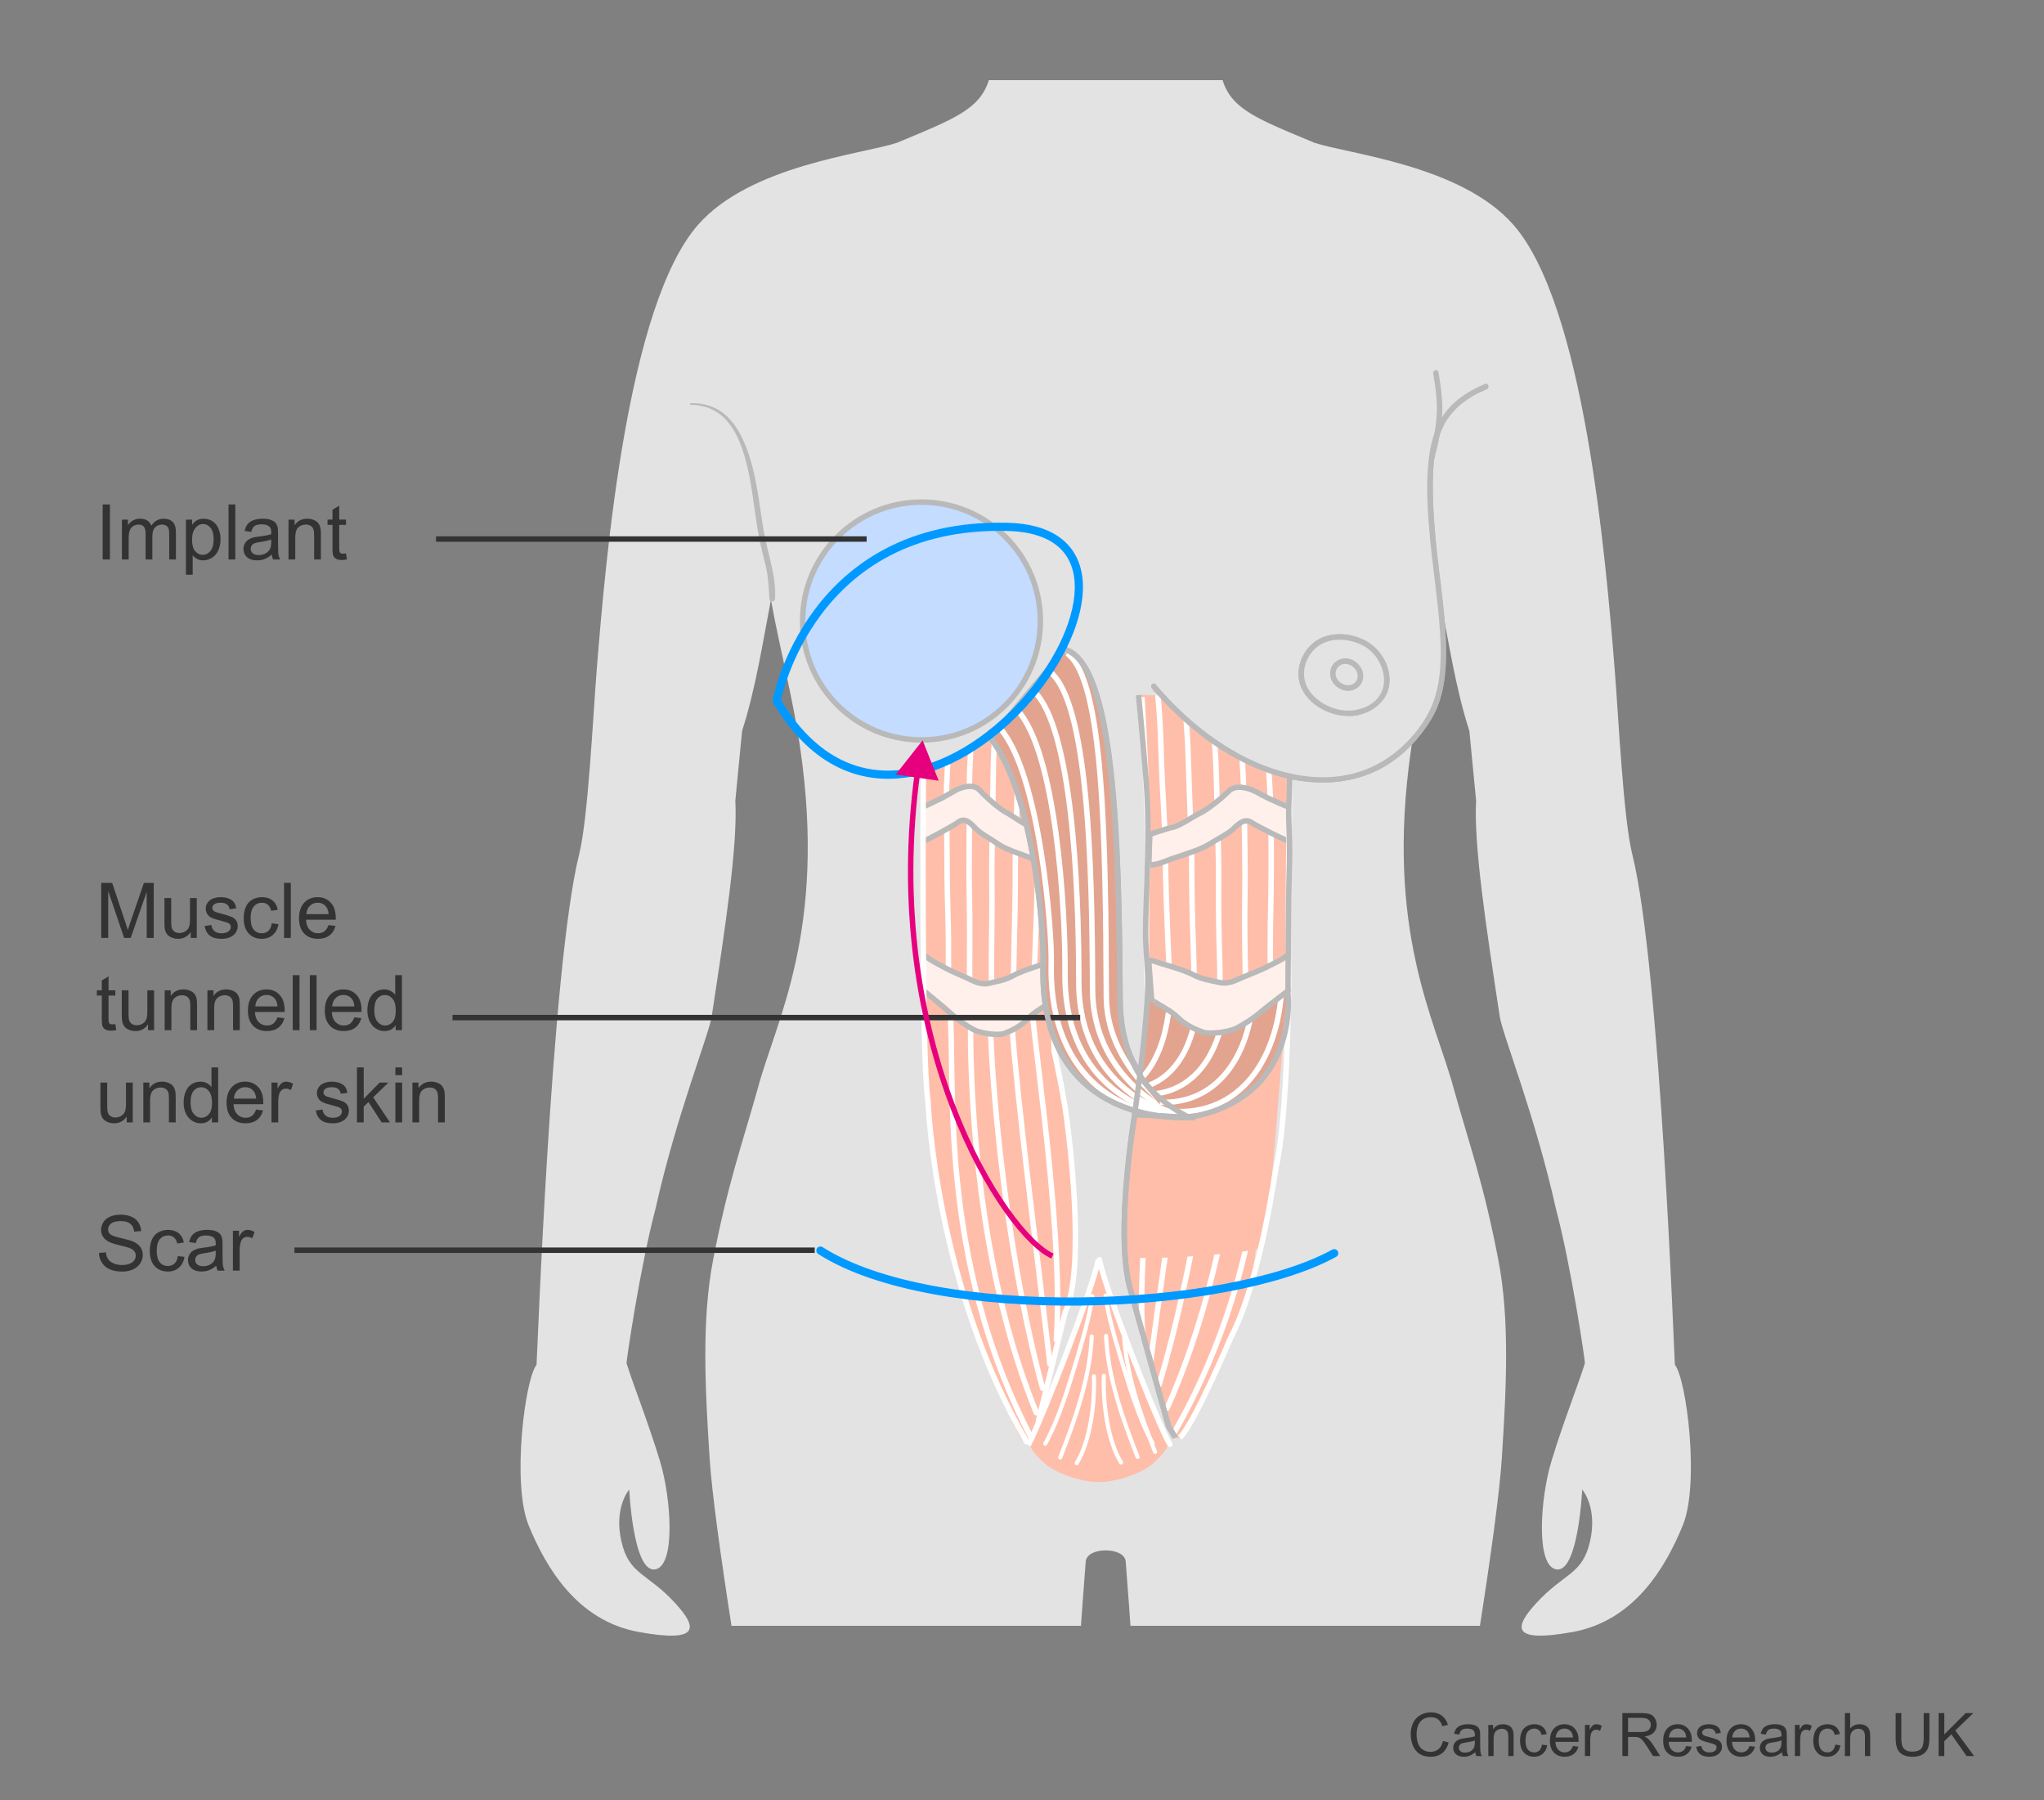 <?xml version="1.0" encoding="utf-8"?>
<!-- Generator: Adobe Illustrator 27.8.0, SVG Export Plug-In . SVG Version: 6.00 Build 0)  -->
<svg version="1.1" id="Layer_1" xmlns="http://www.w3.org/2000/svg" xmlns:xlink="http://www.w3.org/1999/xlink" x="0px" y="0px"
	 width="375px" height="330.202px" viewBox="0 0 375 330.202" enable-background="new 0 0 375 330.202" xml:space="preserve">
<rect x="0" y="0" width="375" height="330.202" fill="#808080" stroke="none"/>
<g>
	<defs>
		<polygon id="SVGID_00000071557512000432927360000005327443053458844810_" points="86.137,14.702 310.219,14.702 310.139,156.793 
			317.874,293.612 284.048,305.954 276,298.202 130,298.202 123.247,305.954 86.137,300.012 86.137,155.201 		"/>
	</defs>
	<clipPath id="SVGID_00000130620361629239530940000011741092693984648587_">
		<use xlink:href="#SVGID_00000071557512000432927360000005327443053458844810_"  overflow="visible"/>
	</clipPath>
	<path clip-path="url(#SVGID_00000130620361629239530940000011741092693984648587_)" fill="#E3E3E3" d="M307.284,250.332
		c-0.077-0.094-2.664-72.978-7.814-93.615c-1.661-6.655-2.532-25.262-3.233-33.965c-1.673-20.772-5.629-66.714-18.567-81.501
		c-9.589-10.959-30.278-12.986-36.529-15.068c-13.126-5.496-17.702-6.923-17.45-17.295c0.003-6.571,0.411-7.694,0.646-12.056
		c2.61-3.868,6.588-11.761,7.672-16.767c0.625-0.358,2.283,0.913,3.653-0.457c0.638-0.638,2.349-5.213,2.736-6.206
		c2.743-7.035,2.009-11.497,2.139-15.599c0.148-4.678-4.445-2.652-4.875-2.852c0.34-1.611-0.647-1.785,0-7.306v-6.849
		c-0.451-8.559-6.276-28.767-28.193-29.68c-0.392-0.007-3.263-0.107-3.36-0.105c-0.026,0.001-0.052,0.003-0.078,0.004
		c-0.026-0.002-0.052-0.003-0.078-0.004c-0.038-0.001-0.512,0.015-1.093,0.034c-0.581-0.019-1.055-0.034-1.093-0.034
		c-0.026,0.001-0.052,0.003-0.078,0.004c-0.026-0.002-0.052-0.003-0.078-0.004c-0.097-0.002-2.968,0.098-3.36,0.105
		c-21.917,0.913-27.742,21.12-28.193,29.68v6.849c0.647,5.521-0.34,5.694,0,7.306c-0.43,0.2-5.023-1.826-4.875,2.852
		c0.13,4.102-0.605,8.563,2.139,15.599c0.387,0.993,2.098,5.568,2.736,6.206c1.37,1.37,3.028,0.098,3.653,0.457
		c1.084,5.006,5.062,12.9,7.671,16.767c0.236,4.361,0.644,5.485,0.646,12.056c0.252,10.372-4.324,11.799-17.45,17.295
		c-6.251,2.082-26.94,4.11-36.529,15.068c-12.938,14.787-16.894,60.729-18.567,81.501c-0.701,8.703-1.573,27.311-3.233,33.965
		c-5.15,20.637-7.736,93.521-7.814,93.615c-2.129,2.599-4.582,21.839-1.435,29.482c3.148,7.644,8.853,17.467,20.198,19.521
		c11.344,2.054,10.752-0.851,6.674-5.293c-5.192-5.655-8.459-5.136-9.874-11.361c-1.415-6.225,1.442-9.476,1.442-9.476
		s0.702,15.049,4.641,14.657c3.94-0.392,3.078-13.042,1.004-19.86c-2.28-7.495-4.958-14.115-6.138-17.976
		c-0.065-0.213,2.435-17.444,5.339-28.416c3.743-16.829,9.787-31.91,10.277-35.121c2.507-16.444,4.792-31.411,4.345-39.64
		c0,0,0.577-5.979,1.238-12.786c2.491-7.723,3.785-16.206,5.291-24.04c1.666,9.167,4.067,18.094,5.417,27.5
		c4.785,33.339-4.515,49.671-7.847,62.171c-2.917,10.42-5.479,17.351-8.187,31.445c-2.098,10.919-1.467,23.336-0.635,36.252
		c1.632,25.333,21.977,132.52,21.992,138.969c0.01,6.45,0.018,9.03,0.67,12.9c0.654,3.87-1.448,18.603-2.425,26.089
		c-1.805,13.833-0.457,36.985,2.74,62.099c0.311,2.442,0.62,4.781,0.925,7.023c0.775,9.003,1.676,22.336,4.467,34.062
		c1.944,8.166,2.883,12.809,5.124,19.387c2.068,5.691,1.746,12.314,1.918,18.536c0.171,4.448-1.986,8.717-1.297,13.161
		c0.341,2.472-1.356,8.117-1.356,8.117c-0.01,0.009-4.659,4.694-7.235,7.526c-0.001,0.001-0.001,0.001-0.001,0.002
		c-2.171,2.848-2.548,4.994-1.449,6.119h33.732c0.364-0.232,0.723-0.54,1.067-0.952c1.088-1.088,1.464-3.921,1.295-5.341
		c-0.174-1.246-0.862-2.311-0.862-3.559c0-1.422-0.922-2.733-0.751-4.157c0-3.627-0.279-3.616-0.725-6.166
		c-0.272-1.555,0.725-1.088,0.363-6.891c-0.1-1.596-0.073-2.661-0.763-4.085c-0.691-1.423-0.883-3.594-1.401-5.018
		c-1.031-2.485-0.862-5.508-0.862-8.001c0,0,6.761-55.355,5.007-114.543c-0.267-9.026-2.016-20.968-2.037-31.93
		c-0.025-10.969,1.738-19.835,3.635-37.898c0.981-9.343,1.79-26.483,3.617-49.77c-0.336-0.039,2.044-36.414,3.617-56.638
		c0.104-1.338,1.759-2.022,3.456-2.058v0.003c0.071-0.003,0.143-0.003,0.214-0.004c0.071,0.001,0.143,0.001,0.214,0.004v-0.003
		c1.696,0.035,3.352,0.72,3.456,2.058c1.573,20.223,3.953,56.599,3.617,56.638c1.826,23.287,2.635,40.427,3.617,49.77
		c1.897,18.064,3.66,26.93,3.635,37.898c-0.021,10.962-1.769,22.904-2.037,31.93c-1.754,59.189,5.007,114.543,5.007,114.543
		c0,2.492,0.17,5.516-0.861,8.001c-0.518,1.424-0.71,3.595-1.401,5.018c-0.69,1.424-0.663,2.489-0.763,4.085
		c-0.363,5.803,0.635,5.336,0.363,6.891c-0.446,2.55-0.725,2.539-0.725,6.166c0.171,1.424-0.751,2.735-0.751,4.157
		c0,1.248-0.688,2.313-0.862,3.559c-0.17,1.42,0.207,4.253,1.295,5.341c0.344,0.413,0.703,0.721,1.067,0.952h33.732
		c1.1-1.125,0.722-3.271-1.449-6.119c0-0.001-0.001-0.001-0.001-0.002c-2.576-2.832-7.225-7.517-7.235-7.526
		c0,0-1.697-5.645-1.356-8.117c0.689-4.444-1.468-8.714-1.297-13.161c0.172-6.222-0.15-12.845,1.918-18.536
		c2.241-6.578,3.179-11.221,5.124-19.387c2.792-11.726,3.692-25.059,4.467-34.062c0.305-2.242,0.615-4.581,0.925-7.023
		c3.196-25.113,4.545-48.266,2.74-62.099c-0.977-7.486-3.079-22.219-2.425-26.089c0.652-3.87,0.659-6.45,0.67-12.9
		c0.015-6.449,20.36-113.636,21.992-138.969c0.832-12.916,1.463-25.333-0.635-36.252c-2.708-14.094-5.27-21.026-8.187-31.445
		c-3.332-12.499-12.633-28.832-7.847-62.171c1.35-9.405,3.751-18.333,5.417-27.5c1.506,7.834,2.801,16.318,5.291,24.04
		c0.66,6.807,1.238,12.786,1.238,12.786c-0.447,8.229,1.839,23.196,4.345,39.64c0.489,3.212,6.533,18.292,10.276,35.121
		c2.904,10.972,5.404,28.203,5.339,28.416c-1.18,3.861-3.858,10.481-6.138,17.976c-2.074,6.818-2.935,19.468,1.004,19.86
		c3.939,0.392,4.641-14.657,4.641-14.657s2.857,3.251,1.442,9.476c-1.415,6.225-4.682,5.706-9.874,11.361
		c-4.078,4.442-4.671,7.347,6.674,5.293c11.344-2.054,17.05-11.877,20.197-19.521C311.866,272.171,309.412,252.931,307.284,250.332z
		"/>
</g>
<g>
	<g>
		<path fill="#B9B9B9" d="M262.941,68.508c0.417,2.513,0.789,5.048,0.642,7.602c-0.151,2.611-0.72,5.229-1.405,7.746
			c-0.169,0.622,0.795,0.887,0.964,0.266c0.708-2.604,1.283-5.312,1.44-8.012c0.154-2.641-0.247-5.27-0.677-7.868
			C263.801,67.609,262.837,67.878,262.941,68.508L262.941,68.508z"/>
	</g>
</g>
<g>
	<g>
		<path fill="#B9B9B9" d="M126.722,74.244c2.472,0.004,4.753,0.905,6.445,2.727c1.671,1.8,2.66,4.152,3.363,6.474
			c1.474,4.867,1.771,9.955,2.689,14.931c0.342,1.852,0.849,3.658,1.278,5.49c0.464,1.979,0.533,3.93,0.66,5.949
			c0.042,0.666,0.999,0.669,1.038,0c0.202-3.552-0.884-6.877-1.651-10.291c-0.596-2.652-0.918-5.351-1.336-8.034
			c-0.418-2.686-0.921-5.359-1.768-7.947c-0.78-2.382-1.839-4.766-3.543-6.639c-1.869-2.055-4.406-3.067-7.173-2.935
			C126.547,73.977,126.544,74.244,126.722,74.244L126.722,74.244z"/>
	</g>
</g>
<g>
	<defs>
		<path id="SVGID_00000162324612179924190470000011222633558254450598_" d="M198.996,271.992
			c-9.685-0.357-14.349-10.045-17.937-16.86c-3.587-6.817-10.045-25.831-11.121-36.232c-1.076-10.403-2.87-60.629-2.87-60.629
			s-0.358-16.86,0-16.86c10.146,0,22.92-14.718,22.92-14.718l9.008,0.369h4.664l9.01-0.369c0,0,12.77,14.718,22.918,14.718
			c0.359,0,0,16.86,0,16.86s-1.793,50.225-2.867,60.629c-1.078,10.401-7.537,29.415-11.123,36.232
			c-3.588,6.815-8.252,16.503-17.938,16.86H198.996z"/>
	</defs>
	<clipPath id="SVGID_00000103235849607786382130000014144439774946906535_">
		<use xlink:href="#SVGID_00000162324612179924190470000011222633558254450598_"  overflow="visible"/>
	</clipPath>
	<path clip-path="url(#SVGID_00000103235849607786382130000014144439774946906535_)" fill="#FFBEAA" d="M174.066,99.115
		c-2.038,7.3-3.564,11.863-3.564,17.642c0,5.78,0,10.041-0.507,15.816c-0.51,5.784-0.764,8.214-0.51,13.387
		c0.255,5.17-0.254,6.388,0,14.601c0.255,8.213,0,33.156,0.766,41.367c0.762,8.212,2.796,24.336,5.595,34.071
		c2.794,9.732,9.665,24.637,11.188,27.373c1.526,2.741,2.542,1.219,3.816-4.559c1.27-5.78,3.306-10.344,4.068-15.516
		c0.762-5.171,2.287-6.691,2.287-14.066c0-7.378,0-13.006-1.271-22.129c-1.27-9.128-2.795-12.742-2.795-17.95
		c0-6.691,0-5.169,0.252-10.342c0.256-5.17,0.512-5.17,0.256-13.076c-0.256-7.91-0.508-15.518,0-22.513
		c0.51-6.995,1.777-19.466,2.287-26.768c0.51-7.302,0.766-12.473,0.51-14.599c-0.254-2.13-1.27-0.305-2.287-2.739
		c-1.018-2.437-1.527-3.955-2.797-4.868c-1.274-0.91-2.544-0.91-5.848-0.302c-3.31,0.606-4.759-0.185-6.87,1.215
		C176.354,96.678,174.066,99.115,174.066,99.115z"/>
	<g clip-path="url(#SVGID_00000103235849607786382130000014144439774946906535_)">
		<path fill="none" stroke="#FFFFFF" stroke-linecap="round" d="M189.133,263.567c-17.293-33.156-13.755-65.609-14.871-78.934
			c-0.251-3.042-0.251-3.65-0.251-10.34c0-6.691-0.258-8.516-0.258-16.123c0-7.307-0.251-11.561,0-15.817
			c0.258-4.257,1.191-29.708,2.205-35.183"/>
		<path fill="none" stroke="#FFFFFF" stroke-linecap="round" d="M190.124,259.11c-9.643-23.662-11.541-50.015-12.001-65.151
			c-0.121-4.373,0.031-7.769-0.13-11.759c-0.129-3.19-0.119-4.531-0.094-10.374c0.021-3.194-0.014-5.443-0.062-7.707
			c-0.049-2.356-0.064-4.773-0.023-8.452c0.039-4.44,0-7.999,0.032-11.522c0.011-1.529,0.047-2.941,0.127-4.326
			c0.197-3.458,0.618-10.554,0.934-18.321c0.286-7.529,0.761-14.481,1.057-16.964"/>
		<path fill="none" stroke="#FFFFFF" stroke-linecap="round" d="M191.291,254.653c-6.003-21.859-8.836-49.513-9.473-63.499
			c-0.174-3.827,0.125-6.496,0.083-11.388c-0.029-3.337,0.013-5.411,0.062-10.408c0.041-3.059,0.037-5.431,0.004-7.729
			c-0.032-2.459,0.002-4.932,0.084-8.467c0.078-3.98,0.112-7.57,0.175-11.541c0.021-1.548,0.064-2.969,0.141-4.339
			c0.258-4.681,0.779-10.795,0.99-18.366c0.191-7.857,0.677-14.655,0.788-17.02"/>
		<path fill="none" stroke="#FFFFFF" stroke-linecap="round" d="M192.632,250.196c-2.364-20.056-6.07-49.013-6.946-61.847
			c-0.211-3.281,0.199-5.223,0.296-11.017c0.058-3.484,0.144-6.292,0.218-10.442c0.062-2.923,0.087-5.419,0.071-7.75
			c-0.016-2.562,0.068-5.09,0.192-8.483c0.116-3.52,0.225-7.141,0.319-11.56c0.031-1.567,0.082-2.998,0.156-4.351
			c0.319-5.904,0.94-11.036,1.045-18.411c0.095-8.185,0.593-14.828,0.52-17.076"/>
		<path fill="none" stroke="#FFFFFF" stroke-linecap="round" d="M193.799,245.739c1.275-18.253-3.335-48.513-4.419-60.195
			c-0.256-2.735,0.255-3.952,0.509-10.646c0.253-6.694,0.511-13.08,0.511-18.248c0-5.175,0.505-10.042,0.761-20.076
			c0.256-10.04,1.271-14.294,1.271-22.82c0-8.513,0.509-15.002,0.251-17.132"/>
	</g>
	<g clip-path="url(#SVGID_00000103235849607786382130000014144439774946906535_)">
		<path fill="none" stroke="#1D1D1B" stroke-linecap="round" d="M175.761,103.922c0.595-1.926,1.782-5.68,4.236-8.315"/>
		<path fill="none" stroke="#1D1D1B" stroke-linecap="round" d="M177.159,104.151c0.934-1.724,2.757-4.666,5.508-8.746"/>
		<path fill="none" stroke="#1D1D1B" stroke-linecap="round" d="M178.558,104.379c1.273-1.521,3.732-3.652,6.78-9.176"/>
		<path fill="none" stroke="#1D1D1B" stroke-linecap="round" d="M179.956,104.608c1.612-1.319,4.706-2.638,8.052-9.607"/>
		<path fill="none" stroke="#1D1D1B" stroke-linecap="round" d="M181.355,104.836c1.952-1.117,5.681-1.624,9.324-10.037"/>
	</g>
	
		<path clip-path="url(#SVGID_00000103235849607786382130000014144439774946906535_)" fill="#FFFFFF" stroke="#1D1D1B" stroke-linecap="round" d="
		M172.368,105.199c1.526,1.521,2.967,1.924,4.832,1.622c1.866-0.304,4.407-0.609,5.427-1.826c1.016-1.219,1.78-2.127,2.287-2.943
		c0.51-0.809-2.033,1.422-3.645,1.523c-1.609,0.104-3.647,0.609-4.321-0.405c-0.68-1.013-2.037-3.041-2.546-4.156"/>
	
		<path clip-path="url(#SVGID_00000103235849607786382130000014144439774946906535_)" fill="#FFFFFF" stroke="#E5AB97" stroke-linecap="round" d="
		M170.502,125.479c1.781,0.098,2.205-0.103,3.564-0.205c1.355-0.101,1.61,0.103,2.288-0.305c0.678-0.406,1.186-0.607,2.035-0.406
		c0.847,0.203,2.118,0.104,3.727-0.809c1.611-0.914,2.968-1.319,4.495-2.331c1.526-1.017,3.134-1.318,4.494-1.728
		c1.356-0.405,4.575,0.102,4.575,0.102s-0.506,4.667-0.592,4.869c-0.086,0.205-0.848,1.016-1.783,1.318
		c-0.93,0.301-1.864,0.1-2.965,0.708c-1.104,0.609-2.117,0.812-3.136,0.914c-1.018,0.1-2.458-0.203-3.477-0.305
		c-1.016-0.101-2.119,0.404-3.05,0.81c-0.932,0.405-1.693,0.405-2.541,0.51c-0.849,0.098-1.526,0.503-2.629,0.906
		c-1.103,0.409-5.085-0.403-5.085-0.403"/>
	
		<path clip-path="url(#SVGID_00000103235849607786382130000014144439774946906535_)" fill="#FFF0EB" stroke="#B9B9B9" stroke-linecap="round" d="
		M169.572,147.885c1.523-0.609,1.695-0.81,2.627-1.216c0.934-0.407,2.203-1.22,3.136-1.726c0.934-0.506,3.222-1.317,4.409,0
		c1.187,1.318,3.645,3.448,4.832,4.057c1.187,0.608,3.39,2.332,4.66,2.636c1.274,0.308,3.903,1.319,3.903,1.319l0.166,5.576
		c0,0-0.762,0.305-2.795-0.609c-2.035-0.912-5.68-1.93-7.289-3.042c-1.614-1.114-3.393-2.026-4.238-2.937
		c-0.848-0.915-1.954-2.031-3.055-1.222c-1.102,0.811-5.848,3.348-6.27,3.448"/>
	
		<path clip-path="url(#SVGID_00000103235849607786382130000014144439774946906535_)" fill="#FFF0EB" stroke="#B9B9B9" stroke-linecap="round" d="
		M169.658,175.26c1.438,1.118,1.863,1.217,3.304,2.029c1.44,0.812,2.968,1.419,4.323,2.028c1.355,0.608,2.543,1.42,4.238,1.017
		c1.698-0.408,2.966-0.61,4.24-1.321c1.271-0.711,2.796-1.219,3.981-1.622c1.187-0.406,1.952-0.608,2.716-0.914
		c0.762-0.303,1.102-0.201,1.102-0.201l-0.51,7.503c0,0,0.17-0.306-1.186,0.608c-1.356,0.914-2.205,1.32-3.473,2.635
		c-1.274,1.32-3.054,2.129-4.158,2.537c-1.101,0.405-4.152,0-5.423-0.609c-1.272-0.607-3.391-2.127-4.238-2.941
		c-0.847-0.812-4.916-4.155-4.916-4.155"/>
	<g clip-path="url(#SVGID_00000103235849607786382130000014144439774946906535_)">
		<path fill="none" stroke="#1D1D1B" stroke-linecap="round" d="M227.25,103.922c-0.596-1.926-1.783-5.68-4.24-8.315"/>
		<path fill="none" stroke="#1D1D1B" stroke-linecap="round" d="M225.852,104.151c-0.935-1.724-2.758-4.666-5.512-8.746"/>
		<path fill="none" stroke="#1D1D1B" stroke-linecap="round" d="M224.454,104.379c-1.274-1.521-3.733-3.652-6.784-9.176"/>
		<path fill="none" stroke="#1D1D1B" stroke-linecap="round" d="M223.056,104.608c-1.614-1.319-4.709-2.638-8.056-9.607"/>
		<path fill="none" stroke="#1D1D1B" stroke-linecap="round" d="M221.658,104.836c-1.953-1.117-5.684-1.624-9.328-10.037"/>
	</g>
	
		<path clip-path="url(#SVGID_00000103235849607786382130000014144439774946906535_)" fill="#FFFFFF" stroke="#1D1D1B" stroke-linecap="round" d="
		M230.643,105.199c-1.527,1.521-2.971,1.924-4.834,1.62c-1.867-0.304-4.406-0.609-5.426-1.824c-1.018-1.219-1.779-2.131-2.289-2.943
		c-0.508-0.81,2.037,1.422,3.645,1.523c1.611,0.102,3.646,0.607,4.326-0.405c0.678-1.013,2.031-3.041,2.543-4.156"/>
	
		<path clip-path="url(#SVGID_00000103235849607786382130000014144439774946906535_)" fill="#FFFFFF" stroke="#E5AB97" stroke-linecap="round" d="
		M232.506,125.479c-1.779,0.096-2.203-0.104-3.561-0.205c-1.355-0.104-1.611,0.102-2.289-0.306
		c-0.682-0.405-1.188-0.607-2.035-0.405c-0.846,0.203-2.119,0.104-3.729-0.812c-1.611-0.912-2.965-1.315-4.494-2.327
		c-1.525-1.017-3.133-1.32-4.494-1.729c-1.355-0.405-4.574,0.104-4.574,0.104s0.508,4.667,0.592,4.869
		c0.084,0.203,0.848,1.014,1.779,1.316c0.932,0.303,1.867,0.102,2.969,0.709c1.1,0.61,2.119,0.812,3.139,0.914
		c1.014,0.101,2.453-0.204,3.473-0.304c1.02-0.101,2.121,0.404,3.051,0.81c0.934,0.403,1.697,0.403,2.543,0.508
		c0.85,0.1,1.527,0.505,2.629,0.908c1.104,0.407,5.086-0.403,5.086-0.403"/>
	<path clip-path="url(#SVGID_00000103235849607786382130000014144439774946906535_)" fill="#FFBEAA" d="M201.711,231.056
		c0.912,5.145,10.424,29.649,12.471,32.924c0.512,0.811-0.047,2.079-2.535,4.361c-2.434,2.229-7.807,3.604-9.936,3.477h-0.205
		c-2.129,0.128-7.504-1.247-9.936-3.477c-2.489-2.282-3.043-3.55-2.532-4.361c2.045-3.274,11.558-27.779,12.468-32.924"/>
	<path clip-path="url(#SVGID_00000103235849607786382130000014144439774946906535_)" fill="none" stroke="#FFFFFF" d="
		M188.634,265.066c2.503-4.681,11.997-29.066,12.872-34.01"/>
	
		<path clip-path="url(#SVGID_00000103235849607786382130000014144439774946906535_)" fill="none" stroke="#FFFFFF" stroke-linecap="round" stroke-linejoin="round" d="
		M201.711,231.056c0.912,5.145,10.867,30.569,12.914,33.844"/>
	
		<path clip-path="url(#SVGID_00000103235849607786382130000014144439774946906535_)" fill="none" stroke="#FFFFFF" stroke-width="0.75" stroke-linecap="round" d="
		M202.824,237.62c0.51,3.952,1.725,7.806,2.84,11.658c1.623,5.273,3.143,10.546,5.779,15.415"/>
	
		<path clip-path="url(#SVGID_00000103235849607786382130000014144439774946906535_)" fill="none" stroke="#FFFFFF" stroke-width="0.75" stroke-linecap="round" d="
		M202.928,245.022c0.305,7.602,3.041,15.209,5.775,22.204"/>
	
		<path clip-path="url(#SVGID_00000103235849607786382130000014144439774946906535_)" fill="none" stroke="#FFFFFF" stroke-width="0.75" stroke-linecap="round" d="
		M202.521,252.32c-0.205,4.666,0.609,11.764,3.143,15.919"/>
	
		<path clip-path="url(#SVGID_00000103235849607786382130000014144439774946906535_)" fill="none" stroke="#FFFFFF" stroke-width="0.75" stroke-linecap="round" d="
		M200.389,237.723c-0.504,3.95-1.719,7.806-2.836,11.656c-1.621,5.275-3.143,10.547-5.779,15.415"/>
	
		<path clip-path="url(#SVGID_00000103235849607786382130000014144439774946906535_)" fill="none" stroke="#FFFFFF" stroke-width="0.75" stroke-linecap="round" d="
		M200.293,245.121c-0.309,7.604-3.045,15.208-5.785,22.207"/>
	
		<path clip-path="url(#SVGID_00000103235849607786382130000014144439774946906535_)" fill="none" stroke="#FFFFFF" stroke-width="0.75" stroke-linecap="round" d="
		M200.695,252.424c0.203,4.661-0.607,11.762-3.143,15.917"/>
</g>
<path fill="none" stroke="#FFFFFF" d="M169.398,141.168c0,0-0.396,52.984,0.853,60.759c0,0,1.249,33.774,18.249,62.774"/>
<path fill="none" stroke="#FFFFFF" stroke-linecap="round" d="M195.065,126.9c0,0-1.481,21.297-1.523,35.549
	c-0.042,14.252-0.29,22.245-0.166,30.249c0,0,1.991,8.802,2.558,14.403c0,0,3.394,25.601-0.52,33.601l-4.914,20"/>
<path fill="#C3DCFF" stroke="#B9B9B9" stroke-linecap="round" stroke-linejoin="round" d="M147.251,113.905
	c0-12.046,9.765-21.811,21.81-21.811c12.046,0,21.811,9.765,21.811,21.811c0,12.045-9.765,21.81-21.811,21.81
	C157.016,135.715,147.251,125.951,147.251,113.905z"/>
<g>
	<g>
		<defs>
			<path id="SVGID_00000119075195150363847180000018053439246399893133_" d="M202.29,271.032
				c-9.601-0.355-14.224-9.957-17.779-16.711c-3.556-6.758-9.956-25.604-11.023-35.914c-1.066-10.312-2.845-60.094-2.845-60.094
				s0.179-14.875,0.535-14.875c10.057,0,24.712-15.645,24.712-15.645l6.4-0.416h4.622l8.534,0.238c0,0,13.056,14.578,23.113,14.578
				c0.355,0,0,16.119,0,16.119s-1.777,49.781-2.845,60.094c-1.067,10.311-7.468,29.156-11.023,35.914
				c-3.556,6.754-8.179,16.355-17.779,16.711H202.29z"/>
		</defs>
		<clipPath id="SVGID_00000075882647659802073710000000350677919259540669_">
			<use xlink:href="#SVGID_00000119075195150363847180000018053439246399893133_"  overflow="visible"/>
		</clipPath>
		<g clip-path="url(#SVGID_00000075882647659802073710000000350677919259540669_)">
			<path fill="#FFFFFF" stroke="#E5AB97" stroke-linecap="round" d="M174.048,125.809c1.765,0.1,2.184-0.1,3.532-0.201
				c1.343-0.1,1.596,0.102,2.268-0.301c0.671-0.402,1.174-0.604,2.016-0.402c0.84,0.201,2.099,0.1,3.694-0.803
				c1.598-0.906,2.942-1.307,4.455-2.312c1.512-1.006,3.107-1.303,4.453-1.711c1.346-0.4,4.535,0.102,4.535,0.102
				s-0.502,4.623-0.587,4.824c-0.084,0.205-0.839,1.008-1.765,1.309c-0.924,0.299-1.849,0.1-2.941,0.703
				c-1.092,0.604-2.098,0.803-3.107,0.904c-1.008,0.1-2.438-0.203-3.445-0.301c-1.009-0.102-2.102,0.4-3.025,0.803
				c-0.925,0.402-1.679,0.402-2.52,0.506c-0.841,0.098-1.512,0.498-2.605,0.898c-1.093,0.404-5.041-0.4-5.041-0.4"/>
			<path fill="#FFBEAA" d="M229.611,235.354c-3.035,9.648-10.487,24.422-12.143,27.135c-1.656,2.715-2.759,1.207-4.14-4.52
				c-1.38-5.732-3.589-10.254-4.417-15.381c-0.826-5.123-2.482-6.633-2.482-13.943c0-7.308,0-12.887,1.381-21.933
				c1.377-9.047,3.035-22.914,2.758-28.041c-0.275-5.125-0.552-5.125-0.275-12.963c0.275-7.842,0.553-15.377,0-22.312
				c-0.553-6.933-1.93-19.297-2.483-26.531c-0.552-7.236-0.831-12.363-0.552-14.471c0.274-2.111,1.378-0.303,2.481-2.715
				c1.105-2.414,1.658-3.918,3.037-4.824c1.38-0.904,2.758-0.904,6.347-0.303c3.59,0.603,5.16-0.182,7.452,1.209
				c2.484,1.504,4.969,3.918,4.969,3.918c2.209,7.236,3.862,11.76,3.862,17.484c0,5.732,0,9.955,0.555,15.68
				c0.552,5.73,0.827,8.139,0.552,13.268c-0.28,5.125,0.275,6.332,0,14.471c-0.147,4.276-0.14,13.121-0.22,21.737"/>
			<g>
				<path fill="none" stroke="#FFFFFF" stroke-linecap="round" d="M215.463,262.682c18.77-32.859,16.376-64.26,17.585-77.463
					c0.273-3.016,0-4.568,0-11.199c0-6.633,0.179-8.287,0.179-15.824c0-7.242-0.085-11.248-0.356-15.469
					c-0.278-4.223-2.278-29.635-3.383-35.066"/>
				<path fill="none" stroke="#FFFFFF" stroke-linecap="round" d="M214.111,258.306c10.458-23.436,13.276-49.246,14.072-64.09
					c0.222-4.299,0.119-7.642,0.29-11.602c0.14-3.241-0.081-5.356-0.108-11.208c-0.019-2.82-0.004-4.868,0.025-6.843
					c0.037-2.512,0.038-4.964-0.01-8.976c-0.04-4.278-0.113-7.659-0.221-10.994c-0.051-1.574-0.122-3.021-0.213-4.461
					c-0.212-3.404-0.887-10.445-1.405-18.154c-0.505-7.512-1.172-14.462-1.498-16.931"/>
				<path fill="none" stroke="#FFFFFF" stroke-linecap="round" d="M212.67,253.93c6.512-21.655,10.208-48.915,11.13-62.67
					c0.241-3.77-0.03-6.399,0.009-11.251c0.028-3.465-0.163-6.144-0.216-11.217c-0.037-2.696-0.043-4.831-0.024-6.848
					c0.024-2.602-0.028-5.135-0.124-8.967c-0.081-3.827-0.191-7.24-0.305-10.979c-0.049-1.592-0.119-3.047-0.206-4.461
					c-0.279-4.596-0.997-10.658-1.332-18.154c-0.349-7.821-0.966-14.599-1.09-16.949"/>
				<path fill="none" stroke="#FFFFFF" stroke-linecap="round" d="M211.123,249.553c2.566-19.873,7.139-48.583,8.187-61.25
					c0.26-3.242-0.16-5.157-0.271-10.9c-0.071-3.689-0.244-6.932-0.324-11.225c-0.056-2.572-0.082-4.793-0.073-6.853
					c0.012-2.692-0.094-5.306-0.238-8.957c-0.121-3.376-0.268-6.821-0.389-10.964c-0.047-1.609-0.115-3.073-0.199-4.462
					c-0.346-5.788-1.096-10.872-1.258-18.154c-0.181-8.13-0.759-14.736-0.683-16.967"/>
				<path fill="none" stroke="#FFFFFF" stroke-linecap="round" d="M209.676,245.176c-1.381-18.092,4.07-48.252,5.245-59.83
					c0.279-2.713-0.272-3.916-0.552-10.549c-0.274-6.639-0.554-12.969-0.554-18.092c0-5.127-0.546-9.953-0.826-19.896
					c-0.275-9.953-1.378-14.168-1.378-22.617c0-8.439-0.553-14.873-0.275-16.984"/>
			</g>
			<path fill="#FFFFFF" stroke="#E5AB97" stroke-linecap="round" d="M235.504,125.809c-1.763,0.098-2.184-0.1-3.529-0.203
				c-1.343-0.1-1.597,0.104-2.268-0.303c-0.674-0.4-1.177-0.602-2.017-0.4c-0.841,0.203-2.101,0.102-3.696-0.805
				c-1.598-0.904-2.94-1.303-4.453-2.309c-1.514-1.006-3.108-1.307-4.455-1.711c-1.345-0.402-4.534,0.102-4.534,0.102
				s0.503,4.623,0.586,4.824c0.086,0.203,0.84,1.006,1.764,1.307c0.924,0.301,1.851,0.102,2.941,0.703
				c1.094,0.605,2.101,0.805,3.11,0.904c1.007,0.101,2.436-0.203,3.443-0.299c1.01-0.102,2.104,0.4,3.024,0.803
				c0.927,0.4,1.684,0.4,2.52,0.502c0.842,0.102,1.515,0.502,2.607,0.902c1.092,0.402,5.041-0.4,5.041-0.4"/>
			<path fill="#FFF0EB" stroke="#B9B9B9" stroke-linecap="round" d="M236.428,148.022c-1.649-0.605-1.832-0.805-2.842-1.211
				c-1.006-0.398-2.381-1.203-3.39-1.705c-1.008-0.504-3.484-1.307-4.765,0c-1.283,1.307-3.94,3.416-5.224,4.021
				c-1.284,0.598-3.669,2.309-5.04,2.609c-1.376,0.303-4.217,1.309-4.217,1.309l-0.184,5.527c0,0,0.825,0.301,3.024-0.604
				c2.196-0.904,6.14-1.912,7.879-3.018c1.746-1.102,3.669-2.006,4.587-2.912c0.913-0.906,2.108-2.01,3.298-1.207
				c1.191,0.803,6.321,3.315,6.781,3.418"/>
		</g>
	</g>
	<path fill="none" stroke="#FFFFFF" stroke-width="0.75" stroke-linecap="round" d="M206.185,244.301
		c0.303,7.533,3.015,15.076,5.729,22.008"/>
	<path fill="#FFBEAA" d="M211.28,179.934c-0.088,4.316-1.558,15.824-2.058,18.442c-1.421,7.467-3.163,30.961-2.488,32.004
		c0.677,1.039,23.138-0.387,24.713-1.602c1.575-1.215,3.542-35.922,4.86-48.004"/>
	<path fill="#E2A48F" d="M216.869,203.725c-1.956-1.777-11.201-7.127-11.379-20.461c-0.178-29.869-0.651-60.154-10.134-63.473
		l-14.046,14.936c8.535,11.201,10.252,36.605,10.075,42.195c-0.767,24.352,17.126,28.387,26.728,28.031"/>
	<g>
		<path fill="none" stroke="#FFFFFF" d="M183.564,133.685c7.289,8.533,9.438,37.325,9.303,42.823
			c-0.557,22.787,15.08,28.01,22.757,28.268"/>
		<path fill="none" stroke="#FFFFFF" d="M215.935,204.687c-6.824-0.682-20.929-6.616-20.542-26.579
			c0.068-11.356-1.631-40.279-8.777-47.887"/>
		<path fill="none" stroke="#FFFFFF" d="M216.247,204.598c-5.972-1.106-18.545-7.751-18.327-24.891
			c0.001-17.214-1.248-46.268-8.252-52.951"/>
		<path fill="none" stroke="#FFFFFF" d="M216.558,204.509c-5.119-1.531-16.161-8.886-16.112-23.202
			c-0.066-23.072-0.865-52.257-7.727-58.014"/>
		<path fill="none" stroke="#FFFFFF" d="M216.869,204.42c-4.267-1.955-13.776-10.021-13.896-21.514
			c-0.133-28.93-0.482-58.246-7.201-63.078"/>
	</g>
	<path fill="none" stroke="#B9B9B9" d="M215.624,263.67l-1.244-2.055l-6.935-24.872c-3.055-10.124,0.739-32.324,0.739-32.324
		l9.929,0.533c-1.956-1.777-12.617-5.612-12.623-21.689c-0.178-29.869-1.098-61.53-10.121-64.155l-13.599,16.312
		c8.075,10.507,9.792,35.912,9.615,41.502c-0.767,24.352,17.126,28.387,26.728,28.031"/>
</g>
<g>
	<g>
		<g>
			<path fill="#E3E3E3" d="M272.6,70.915c-9.751,4.063-10.827,11.104-10.018,24.374c0.811,13.271,4.871,27.892-0.547,36.559
				c-11.426,18.29-34.395,12.73-50.369-5.958"/>
			<g>
				<path fill="#B9B9B9" d="M272.467,70.433c-2.979,1.251-5.753,3.006-7.62,5.7c-1.803,2.602-2.517,5.76-2.806,8.867
					c-0.403,4.324-0.133,8.744,0.252,13.059c0.459,5.14,1.252,10.243,1.706,15.383c0.399,4.526,0.638,9.26-0.524,13.698
					c-1.027,3.923-3.53,7.377-6.523,10.063c-2.703,2.425-5.989,4.117-9.54,4.879c-3.589,0.77-7.334,0.578-10.894-0.254
					c-8.523-1.99-16.04-7.326-22.022-13.56c-0.851-0.887-1.674-1.8-2.474-2.733c-0.419-0.489-1.124,0.221-0.707,0.707
					c5.844,6.816,13.225,12.739,21.811,15.653c6.966,2.364,14.805,2.414,21.226-1.512c3.375-2.064,6.155-5.053,8.203-8.422
					c2.222-3.655,2.743-8.083,2.752-12.281c0.011-5.076-0.701-10.131-1.308-15.161c-0.592-4.902-1.086-9.816-1.128-14.758
					c-0.029-3.502,0.131-7.15,1.419-10.45c1.139-2.919,3.293-5.166,5.991-6.71c0.791-0.453,1.614-0.851,2.454-1.204
					C273.317,71.151,273.06,70.183,272.467,70.433L272.467,70.433z"/>
			</g>
		</g>
		<g>
			<path fill="#E3E3E3" d="M272.6,70.915c-9.751,4.063-10.827,11.104-10.018,24.374c0.811,13.271,4.871,27.892-0.547,36.559
				c-11.426,18.29-34.395,12.73-50.369-5.958"/>
			<g>
				<path fill="#B9B9B9" d="M272.467,70.433c-2.979,1.251-5.753,3.006-7.62,5.7c-1.803,2.602-2.517,5.76-2.806,8.867
					c-0.403,4.324-0.133,8.744,0.252,13.059c0.459,5.14,1.252,10.243,1.706,15.383c0.399,4.526,0.638,9.26-0.524,13.698
					c-1.027,3.923-3.53,7.377-6.523,10.063c-2.703,2.425-5.989,4.117-9.54,4.879c-3.589,0.77-7.334,0.578-10.894-0.254
					c-8.523-1.99-16.04-7.326-22.022-13.56c-0.851-0.887-1.674-1.8-2.474-2.733c-0.419-0.489-1.124,0.221-0.707,0.707
					c5.844,6.816,13.225,12.739,21.811,15.653c6.966,2.364,14.805,2.414,21.226-1.512c3.375-2.064,6.155-5.053,8.203-8.422
					c2.222-3.655,2.743-8.083,2.752-12.281c0.011-5.076-0.701-10.131-1.308-15.161c-0.592-4.902-1.086-9.816-1.128-14.758
					c-0.029-3.502,0.131-7.15,1.419-10.45c1.139-2.919,3.293-5.166,5.991-6.71c0.791-0.453,1.614-0.851,2.454-1.204
					C273.317,71.151,273.06,70.183,272.467,70.433L272.467,70.433z"/>
			</g>
		</g>
	</g>
	<g>
		<g>
			<g>
				<path fill="#E3E3E3" d="M248.591,130.756c4.032-0.629,6.484-3.656,5.689-7.346c-0.784-3.695-3.657-6.51-8.838-6.579
					c-4.455-0.063-7.381,4.336-6.596,8.029C239.636,128.551,244.567,131.374,248.591,130.756z"/>
				<g>
					<path fill="#B9B9B9" d="M248.724,131.238c3.248-0.539,6.144-2.869,6.205-6.36c0.053-3.042-1.805-6.022-4.487-7.404
						c-2.976-1.534-6.957-1.713-9.605,0.542c-2.356,2.006-3.376,5.568-1.96,8.4C240.6,129.861,245.014,131.764,248.724,131.238
						c0.635-0.09,0.365-1.054-0.266-0.964c-2.941,0.417-6.275-0.991-8.079-3.342c-1.736-2.264-1.396-5.396,0.448-7.5
						c2.102-2.399,5.449-2.524,8.287-1.459c2.512,0.943,4.232,3.116,4.718,5.737c0.28,1.508-0.056,3.087-1.034,4.284
						c-1.08,1.323-2.69,2.006-4.34,2.28C247.824,130.379,248.093,131.343,248.724,131.238z"/>
				</g>
			</g>
			<g>
				<path fill="#E3E3E3" d="M248.591,130.756c4.032-0.629,6.484-3.656,5.689-7.346c-0.784-3.695-3.657-6.51-8.838-6.579
					c-4.455-0.063-7.381,4.336-6.596,8.029C239.636,128.551,244.567,131.374,248.591,130.756z"/>
				<g>
					<path fill="#B9B9B9" d="M248.724,131.238c3.248-0.539,6.144-2.869,6.205-6.36c0.053-3.042-1.805-6.022-4.487-7.404
						c-2.976-1.534-6.957-1.713-9.605,0.542c-2.356,2.006-3.376,5.568-1.96,8.4C240.6,129.861,245.014,131.764,248.724,131.238
						c0.635-0.09,0.365-1.054-0.266-0.964c-2.941,0.417-6.275-0.991-8.079-3.342c-1.736-2.264-1.396-5.396,0.448-7.5
						c2.102-2.399,5.449-2.524,8.287-1.459c2.512,0.943,4.232,3.116,4.718,5.737c0.28,1.508-0.056,3.087-1.034,4.284
						c-1.08,1.323-2.69,2.006-4.34,2.28C247.824,130.379,248.093,131.343,248.724,131.238z"/>
				</g>
			</g>
		</g>
		<g>
			<g>
				<path fill="#E3E3E3" d="M247.638,126.169c1.342-0.19,2.175-1.316,1.909-2.632c-0.264-1.314-1.66-2.443-3.01-2.257
					c-1.349,0.187-2.224,1.404-1.966,2.722C244.837,125.31,246.288,126.352,247.638,126.169z"/>
				<g>
					<path fill="#B9B9B9" d="M247.771,126.651c1.199-0.186,2.154-1.1,2.303-2.315c0.152-1.242-0.579-2.437-1.608-3.086
						c-1.1-0.693-2.502-0.634-3.499,0.214c-0.933,0.793-1.171,2.144-0.685,3.243c0.55,1.245,1.993,2.126,3.356,1.962
						c0.268-0.032,0.5-0.207,0.5-0.5c0-0.245-0.23-0.533-0.5-0.5c-0.872,0.105-1.772-0.313-2.263-1.046
						c-0.447-0.667-0.481-1.54,0.028-2.178c1.207-1.514,3.633-0.237,3.692,1.501c0.032,0.949-0.659,1.598-1.59,1.742
						c-0.267,0.041-0.415,0.376-0.349,0.615C247.234,126.587,247.503,126.693,247.771,126.651z"/>
				</g>
			</g>
			<g>
				<path fill="#E3E3E3" d="M247.638,126.169c1.342-0.19,2.175-1.316,1.909-2.632c-0.264-1.314-1.66-2.443-3.01-2.257
					c-1.349,0.187-2.224,1.404-1.966,2.722C244.837,125.31,246.288,126.352,247.638,126.169z"/>
				<g>
					<path fill="#B9B9B9" d="M247.771,126.651c1.199-0.186,2.154-1.1,2.303-2.315c0.152-1.242-0.579-2.437-1.608-3.086
						c-1.1-0.693-2.502-0.634-3.499,0.214c-0.933,0.793-1.171,2.144-0.685,3.243c0.55,1.245,1.993,2.126,3.356,1.962
						c0.268-0.032,0.5-0.207,0.5-0.5c0-0.245-0.23-0.533-0.5-0.5c-0.872,0.105-1.772-0.313-2.263-1.046
						c-0.447-0.667-0.481-1.54,0.028-2.178c1.207-1.514,3.633-0.237,3.692,1.501c0.032,0.949-0.659,1.598-1.59,1.742
						c-0.267,0.041-0.415,0.376-0.349,0.615C247.234,126.587,247.503,126.693,247.771,126.651z"/>
				</g>
			</g>
		</g>
	</g>
</g>
<path fill="none" stroke="#FFFFFF" d="M236.618,143.067c0,0-0.426,27.059-0.192,35.954c0,0-0.098,25.855-2.343,35.166
	c0,0-2.872,20.895-8.211,30.982c0,0-7.026,16.551-9.432,18.501"/>
<line fill="none" stroke="#333333" x1="198.178" y1="186.641" x2="83.024" y2="186.641"/>
<line fill="none" stroke="#333333" x1="149.469" y1="229.311" x2="54.023" y2="229.311"/>
<line fill="none" stroke="#333333" x1="159" y1="98.868" x2="80" y2="98.868"/>
<g>
	<g>
		<path fill="#333333" d="M18.156,229.811l1.26-0.109c0.06,0.505,0.198,0.919,0.416,1.242c0.218,0.324,0.557,0.585,1.016,0.785
			c0.459,0.199,0.976,0.3,1.549,0.3c0.51,0,0.96-0.076,1.35-0.228c0.391-0.151,0.681-0.359,0.871-0.623s0.286-0.552,0.286-0.864
			c0-0.316-0.092-0.593-0.275-0.829s-0.487-0.436-0.909-0.596c-0.271-0.105-0.87-0.27-1.797-0.492s-1.577-0.433-1.948-0.63
			c-0.482-0.253-0.842-0.566-1.078-0.94s-0.354-0.793-0.354-1.256c0-0.51,0.145-0.986,0.435-1.429
			c0.289-0.443,0.711-0.779,1.267-1.009c0.555-0.229,1.173-0.345,1.852-0.345c0.748,0,1.408,0.121,1.979,0.362
			c0.571,0.24,1.011,0.595,1.318,1.063c0.308,0.468,0.473,0.998,0.496,1.59l-1.281,0.097c-0.068-0.638-0.302-1.12-0.698-1.445
			c-0.397-0.326-0.983-0.489-1.759-0.489c-0.809,0-1.396,0.148-1.767,0.444c-0.369,0.296-0.554,0.652-0.554,1.07
			c0,0.362,0.131,0.661,0.393,0.896c0.257,0.233,0.928,0.474,2.014,0.719c1.085,0.246,1.83,0.46,2.233,0.644
			c0.588,0.271,1.021,0.614,1.302,1.029c0.28,0.416,0.42,0.895,0.42,1.436c0,0.537-0.154,1.043-0.461,1.519
			c-0.308,0.475-0.75,0.845-1.326,1.108c-0.575,0.264-1.224,0.396-1.944,0.396c-0.913,0-1.679-0.133-2.296-0.399
			c-0.618-0.266-1.102-0.666-1.453-1.201C18.359,231.091,18.174,230.486,18.156,229.811z"/>
		<path fill="#333333" d="M32.627,230.377l1.219,0.158c-0.133,0.84-0.474,1.497-1.022,1.973c-0.548,0.475-1.222,0.712-2.021,0.712
			c-1.001,0-1.805-0.327-2.413-0.98c-0.608-0.654-0.912-1.592-0.912-2.812c0-0.79,0.131-1.48,0.393-2.072
			c0.262-0.593,0.659-1.036,1.194-1.333c0.535-0.296,1.116-0.443,1.745-0.443c0.794,0,1.443,0.2,1.948,0.603
			c0.505,0.401,0.829,0.972,0.971,1.71l-1.204,0.187c-0.115-0.491-0.318-0.86-0.609-1.108c-0.292-0.248-0.644-0.372-1.057-0.372
			c-0.625,0-1.132,0.224-1.521,0.671c-0.391,0.448-0.586,1.156-0.586,2.124c0,0.982,0.188,1.696,0.564,2.142
			c0.377,0.445,0.868,0.668,1.474,0.668c0.486,0,0.893-0.149,1.219-0.447C32.334,231.455,32.54,230.996,32.627,230.377z"/>
		<path fill="#333333" d="M39.677,232.152c-0.459,0.391-0.9,0.666-1.325,0.826c-0.425,0.161-0.88,0.241-1.366,0.241
			c-0.804,0-1.421-0.196-1.853-0.589c-0.431-0.392-0.646-0.894-0.646-1.504c0-0.358,0.081-0.685,0.244-0.981
			c0.163-0.296,0.376-0.533,0.641-0.712c0.264-0.18,0.561-0.314,0.892-0.406c0.243-0.064,0.61-0.126,1.102-0.187
			c1-0.119,1.737-0.261,2.21-0.427c0.004-0.17,0.007-0.277,0.007-0.323c0-0.505-0.117-0.86-0.352-1.067
			c-0.316-0.279-0.787-0.42-1.411-0.42c-0.583,0-1.014,0.103-1.291,0.307s-0.483,0.565-0.616,1.084l-1.212-0.165
			c0.11-0.519,0.292-0.938,0.544-1.257c0.253-0.318,0.617-0.564,1.095-0.736s1.03-0.258,1.659-0.258c0.624,0,1.132,0.073,1.521,0.22
			c0.391,0.147,0.677,0.332,0.86,0.555s0.312,0.504,0.386,0.843c0.042,0.212,0.062,0.593,0.062,1.144v1.652
			c0,1.152,0.026,1.881,0.079,2.186c0.053,0.306,0.157,0.598,0.313,0.878h-1.295C39.797,232.798,39.714,232.497,39.677,232.152z
			 M39.574,229.384c-0.45,0.184-1.125,0.34-2.024,0.469c-0.51,0.073-0.87,0.156-1.081,0.248s-0.374,0.226-0.488,0.402
			c-0.115,0.177-0.173,0.373-0.173,0.589c0,0.33,0.125,0.605,0.376,0.826c0.25,0.22,0.615,0.33,1.098,0.33
			c0.478,0,0.902-0.104,1.273-0.313c0.372-0.208,0.646-0.494,0.819-0.856c0.133-0.28,0.2-0.693,0.2-1.239V229.384z"/>
		<path fill="#333333" d="M42.734,233.054v-7.312h1.115v1.108c0.284-0.519,0.547-0.86,0.788-1.025
			c0.241-0.166,0.506-0.248,0.795-0.248c0.418,0,0.843,0.133,1.274,0.399l-0.428,1.149c-0.303-0.179-0.605-0.269-0.908-0.269
			c-0.271,0-0.515,0.081-0.73,0.244c-0.215,0.163-0.369,0.39-0.461,0.679c-0.138,0.44-0.206,0.922-0.206,1.445v3.828H42.734z"/>
	</g>
</g>
<g>
	<path fill="#333333" d="M264.735,319.325l1.042,0.263c-0.219,0.856-0.611,1.509-1.179,1.958s-1.262,0.675-2.082,0.675
		c-0.848,0-1.538-0.173-2.07-0.519c-0.531-0.346-0.937-0.847-1.214-1.501c-0.277-0.656-0.416-1.359-0.416-2.111
		c0-0.82,0.156-1.535,0.47-2.146s0.76-1.074,1.338-1.392c0.578-0.316,1.215-0.475,1.909-0.475c0.788,0,1.45,0.2,1.987,0.602
		c0.537,0.4,0.911,0.965,1.123,1.691l-1.026,0.242c-0.183-0.573-0.447-0.99-0.795-1.252s-0.784-0.393-1.311-0.393
		c-0.605,0-1.111,0.146-1.518,0.436s-0.691,0.68-0.856,1.168c-0.165,0.489-0.247,0.993-0.247,1.512c0,0.67,0.098,1.255,0.293,1.754
		c0.195,0.5,0.498,0.873,0.91,1.12s0.857,0.37,1.337,0.37c0.584,0,1.078-0.168,1.482-0.504
		C264.318,320.487,264.592,319.987,264.735,319.325z"/>
	<path fill="#333333" d="M270.659,321.382c-0.358,0.304-0.703,0.519-1.034,0.645c-0.331,0.125-0.687,0.188-1.065,0.188
		c-0.627,0-1.108-0.153-1.445-0.459c-0.337-0.307-0.505-0.697-0.505-1.174c0-0.279,0.063-0.534,0.19-0.766
		c0.127-0.23,0.294-0.416,0.5-0.556s0.438-0.245,0.695-0.317c0.189-0.05,0.477-0.098,0.859-0.145
		c0.78-0.093,1.355-0.204,1.725-0.333c0.003-0.133,0.005-0.217,0.005-0.253c0-0.394-0.091-0.671-0.274-0.832
		c-0.246-0.219-0.613-0.328-1.101-0.328c-0.455,0-0.79,0.08-1.007,0.239s-0.377,0.441-0.48,0.847l-0.945-0.129
		c0.086-0.405,0.227-0.731,0.424-0.98s0.481-0.44,0.854-0.575c0.373-0.134,0.805-0.201,1.295-0.201c0.487,0,0.883,0.058,1.188,0.172
		c0.304,0.114,0.527,0.259,0.671,0.433s0.243,0.393,0.301,0.658c0.032,0.164,0.048,0.461,0.048,0.891v1.289
		c0,0.899,0.021,1.468,0.062,1.706s0.122,0.466,0.244,0.685h-1.01C270.752,321.885,270.688,321.65,270.659,321.382z
		 M270.579,319.222c-0.352,0.144-0.878,0.266-1.58,0.365c-0.396,0.058-0.678,0.122-0.843,0.193
		c-0.165,0.072-0.292,0.177-0.382,0.314c-0.089,0.138-0.134,0.291-0.134,0.459c0,0.258,0.098,0.473,0.293,0.645
		s0.48,0.258,0.856,0.258c0.372,0,0.703-0.081,0.994-0.244c0.289-0.163,0.503-0.386,0.639-0.668
		c0.104-0.219,0.156-0.541,0.156-0.967V319.222z"/>
	<path fill="#333333" d="M273.055,322.086v-5.704h0.871v0.812c0.418-0.627,1.023-0.94,1.814-0.94c0.344,0,0.66,0.062,0.948,0.186
		c0.288,0.123,0.504,0.285,0.647,0.485c0.144,0.201,0.243,0.439,0.301,0.715c0.036,0.179,0.054,0.492,0.054,0.939v3.508h-0.967
		v-3.47c0-0.394-0.038-0.688-0.112-0.884c-0.076-0.195-0.209-0.351-0.4-0.467s-0.416-0.175-0.674-0.175
		c-0.412,0-0.768,0.131-1.066,0.392c-0.299,0.262-0.449,0.758-0.449,1.488v3.115H273.055z"/>
	<path fill="#333333" d="M282.896,319.996l0.951,0.124c-0.104,0.655-0.37,1.168-0.798,1.539c-0.428,0.37-0.954,0.556-1.577,0.556
		c-0.78,0-1.407-0.255-1.882-0.766c-0.475-0.51-0.712-1.241-0.712-2.193c0-0.616,0.102-1.155,0.307-1.617
		c0.203-0.462,0.515-0.809,0.932-1.039c0.417-0.231,0.871-0.347,1.361-0.347c0.619,0,1.126,0.156,1.52,0.47
		c0.395,0.313,0.646,0.759,0.758,1.335l-0.939,0.146c-0.09-0.384-0.248-0.672-0.476-0.865s-0.503-0.29-0.825-0.29
		c-0.486,0-0.882,0.175-1.187,0.523c-0.305,0.35-0.456,0.901-0.456,1.657c0,0.767,0.146,1.323,0.439,1.67
		c0.294,0.348,0.678,0.521,1.15,0.521c0.379,0,0.696-0.116,0.95-0.35C282.666,320.838,282.827,320.48,282.896,319.996z"/>
	<path fill="#333333" d="M288.578,320.249l0.999,0.124c-0.157,0.583-0.449,1.036-0.875,1.358c-0.427,0.322-0.971,0.483-1.633,0.483
		c-0.835,0-1.496-0.257-1.985-0.771c-0.488-0.514-0.733-1.234-0.733-2.162c0-0.96,0.248-1.704,0.742-2.234s1.135-0.795,1.922-0.795
		c0.764,0,1.387,0.26,1.869,0.778c0.484,0.52,0.726,1.25,0.726,2.191c0,0.058-0.002,0.144-0.005,0.258h-4.254
		c0.035,0.627,0.213,1.107,0.531,1.439c0.318,0.334,0.716,0.5,1.192,0.5c0.354,0,0.657-0.093,0.907-0.279
		C288.232,320.954,288.432,320.657,288.578,320.249z M285.403,318.685h3.186c-0.043-0.479-0.165-0.839-0.365-1.079
		c-0.308-0.372-0.707-0.559-1.197-0.559c-0.444,0-0.817,0.148-1.12,0.446C285.604,317.791,285.437,318.188,285.403,318.685z"/>
	<path fill="#333333" d="M290.78,322.086v-5.704h0.869v0.864c0.223-0.404,0.428-0.671,0.615-0.8
		c0.188-0.129,0.395-0.193,0.621-0.193c0.325,0,0.656,0.104,0.993,0.312l-0.333,0.896c-0.236-0.139-0.473-0.209-0.709-0.209
		c-0.211,0-0.401,0.063-0.569,0.19s-0.288,0.304-0.36,0.529c-0.107,0.344-0.16,0.72-0.16,1.128v2.986H290.78z"/>
	<path fill="#333333" d="M297.649,322.086v-7.874h3.49c0.702,0,1.236,0.07,1.602,0.212s0.656,0.392,0.875,0.75
		c0.219,0.357,0.328,0.753,0.328,1.187c0,0.559-0.182,1.029-0.543,1.413c-0.361,0.383-0.92,0.626-1.676,0.73
		c0.275,0.132,0.485,0.263,0.629,0.392c0.304,0.279,0.592,0.628,0.864,1.048l1.37,2.143h-1.311l-1.043-1.639
		c-0.304-0.473-0.555-0.834-0.752-1.084c-0.196-0.251-0.373-0.427-0.528-0.527c-0.156-0.1-0.314-0.17-0.476-0.209
		c-0.118-0.025-0.312-0.037-0.58-0.037h-1.209v3.496H297.649z M298.69,317.687h2.24c0.477,0,0.849-0.05,1.117-0.148
		s0.473-0.256,0.612-0.473s0.21-0.452,0.21-0.706c0-0.372-0.136-0.679-0.406-0.919c-0.271-0.239-0.697-0.359-1.281-0.359h-2.492
		V317.687z"/>
	<path fill="#333333" d="M309.358,320.249l0.999,0.124c-0.157,0.583-0.449,1.036-0.875,1.358c-0.427,0.322-0.971,0.483-1.633,0.483
		c-0.835,0-1.496-0.257-1.985-0.771c-0.488-0.514-0.733-1.234-0.733-2.162c0-0.96,0.248-1.704,0.742-2.234s1.135-0.795,1.922-0.795
		c0.764,0,1.387,0.26,1.869,0.778c0.484,0.52,0.726,1.25,0.726,2.191c0,0.058-0.002,0.144-0.005,0.258h-4.254
		c0.035,0.627,0.213,1.107,0.531,1.439c0.318,0.334,0.716,0.5,1.192,0.5c0.354,0,0.657-0.093,0.907-0.279
		C309.013,320.954,309.212,320.657,309.358,320.249z M306.184,318.685h3.186c-0.043-0.479-0.165-0.839-0.365-1.079
		c-0.308-0.372-0.707-0.559-1.197-0.559c-0.444,0-0.817,0.148-1.12,0.446C306.384,317.791,306.217,318.188,306.184,318.685z"/>
	<path fill="#333333" d="M311.185,320.382l0.957-0.15c0.053,0.384,0.203,0.678,0.448,0.881c0.245,0.205,0.588,0.307,1.028,0.307
		c0.444,0,0.773-0.091,0.988-0.271s0.322-0.393,0.322-0.637c0-0.218-0.095-0.39-0.285-0.516c-0.132-0.086-0.461-0.194-0.988-0.327
		c-0.709-0.179-1.2-0.334-1.474-0.465c-0.274-0.131-0.481-0.312-0.623-0.542c-0.142-0.231-0.212-0.486-0.212-0.766
		c0-0.254,0.058-0.489,0.174-0.706s0.275-0.396,0.476-0.54c0.15-0.111,0.355-0.205,0.615-0.282s0.538-0.115,0.835-0.115
		c0.447,0,0.841,0.064,1.179,0.193c0.339,0.129,0.589,0.304,0.749,0.523c0.162,0.221,0.272,0.515,0.334,0.884l-0.945,0.129
		c-0.043-0.294-0.168-0.522-0.374-0.688s-0.497-0.247-0.872-0.247c-0.444,0-0.762,0.073-0.951,0.22
		c-0.189,0.147-0.285,0.319-0.285,0.516c0,0.126,0.04,0.238,0.119,0.339c0.078,0.104,0.202,0.189,0.37,0.258
		c0.097,0.036,0.382,0.118,0.854,0.247c0.684,0.183,1.16,0.332,1.431,0.448s0.482,0.286,0.637,0.508s0.231,0.498,0.231,0.827
		c0,0.322-0.095,0.626-0.282,0.91c-0.188,0.285-0.46,0.505-0.813,0.661c-0.355,0.155-0.756,0.233-1.203,0.233
		c-0.742,0-1.307-0.154-1.695-0.462S311.292,320.988,311.185,320.382z"/>
	<path fill="#333333" d="M320.977,320.249l0.999,0.124c-0.157,0.583-0.449,1.036-0.875,1.358c-0.427,0.322-0.971,0.483-1.633,0.483
		c-0.835,0-1.496-0.257-1.985-0.771c-0.488-0.514-0.733-1.234-0.733-2.162c0-0.96,0.248-1.704,0.742-2.234s1.135-0.795,1.922-0.795
		c0.764,0,1.387,0.26,1.869,0.778c0.484,0.52,0.726,1.25,0.726,2.191c0,0.058-0.002,0.144-0.005,0.258h-4.254
		c0.035,0.627,0.213,1.107,0.531,1.439c0.318,0.334,0.716,0.5,1.192,0.5c0.354,0,0.657-0.093,0.907-0.279
		C320.631,320.954,320.83,320.657,320.977,320.249z M317.802,318.685h3.186c-0.043-0.479-0.165-0.839-0.365-1.079
		c-0.308-0.372-0.707-0.559-1.197-0.559c-0.444,0-0.817,0.148-1.12,0.446C318.002,317.791,317.835,318.188,317.802,318.685z"/>
	<path fill="#333333" d="M326.911,321.382c-0.358,0.304-0.703,0.519-1.034,0.645c-0.331,0.125-0.687,0.188-1.065,0.188
		c-0.627,0-1.108-0.153-1.445-0.459c-0.337-0.307-0.505-0.697-0.505-1.174c0-0.279,0.063-0.534,0.19-0.766
		c0.127-0.23,0.294-0.416,0.5-0.556s0.438-0.245,0.695-0.317c0.189-0.05,0.477-0.098,0.859-0.145
		c0.78-0.093,1.355-0.204,1.725-0.333c0.003-0.133,0.005-0.217,0.005-0.253c0-0.394-0.091-0.671-0.274-0.832
		c-0.246-0.219-0.613-0.328-1.101-0.328c-0.455,0-0.79,0.08-1.007,0.239s-0.377,0.441-0.48,0.847l-0.945-0.129
		c0.086-0.405,0.227-0.731,0.424-0.98s0.481-0.44,0.854-0.575c0.373-0.134,0.805-0.201,1.295-0.201c0.487,0,0.883,0.058,1.188,0.172
		c0.304,0.114,0.527,0.259,0.671,0.433s0.243,0.393,0.301,0.658c0.032,0.164,0.048,0.461,0.048,0.891v1.289
		c0,0.899,0.021,1.468,0.062,1.706s0.122,0.466,0.244,0.685h-1.01C327.004,321.885,326.939,321.65,326.911,321.382z
		 M326.831,319.222c-0.352,0.144-0.878,0.266-1.58,0.365c-0.396,0.058-0.678,0.122-0.843,0.193
		c-0.165,0.072-0.292,0.177-0.382,0.314c-0.089,0.138-0.134,0.291-0.134,0.459c0,0.258,0.098,0.473,0.293,0.645
		s0.48,0.258,0.856,0.258c0.372,0,0.703-0.081,0.994-0.244c0.289-0.163,0.503-0.386,0.639-0.668
		c0.104-0.219,0.156-0.541,0.156-0.967V319.222z"/>
	<path fill="#333333" d="M329.296,322.086v-5.704h0.869v0.864c0.223-0.404,0.428-0.671,0.615-0.8
		c0.188-0.129,0.395-0.193,0.621-0.193c0.325,0,0.656,0.104,0.993,0.312l-0.333,0.896c-0.236-0.139-0.473-0.209-0.709-0.209
		c-0.211,0-0.401,0.063-0.569,0.19s-0.288,0.304-0.36,0.529c-0.107,0.344-0.16,0.72-0.16,1.128v2.986H329.296z"/>
	<path fill="#333333" d="M336.692,319.996l0.951,0.124c-0.104,0.655-0.37,1.168-0.798,1.539c-0.428,0.37-0.954,0.556-1.577,0.556
		c-0.78,0-1.407-0.255-1.882-0.766c-0.475-0.51-0.712-1.241-0.712-2.193c0-0.616,0.102-1.155,0.307-1.617
		c0.203-0.462,0.515-0.809,0.932-1.039c0.417-0.231,0.871-0.347,1.361-0.347c0.619,0,1.126,0.156,1.52,0.47
		c0.395,0.313,0.646,0.759,0.758,1.335l-0.939,0.146c-0.09-0.384-0.248-0.672-0.476-0.865s-0.503-0.29-0.825-0.29
		c-0.486,0-0.882,0.175-1.187,0.523c-0.305,0.35-0.456,0.901-0.456,1.657c0,0.767,0.146,1.323,0.439,1.67
		c0.294,0.348,0.678,0.521,1.15,0.521c0.379,0,0.696-0.116,0.95-0.35C336.463,320.838,336.624,320.48,336.692,319.996z"/>
	<path fill="#333333" d="M338.47,322.086v-7.874h0.967v2.825c0.451-0.522,1.021-0.784,1.709-0.784c0.422,0,0.789,0.083,1.101,0.25
		c0.312,0.166,0.534,0.396,0.669,0.69c0.134,0.293,0.201,0.719,0.201,1.277v3.615h-0.967v-3.615c0-0.482-0.104-0.835-0.314-1.055
		c-0.209-0.221-0.506-0.33-0.889-0.33c-0.286,0-0.556,0.074-0.809,0.223c-0.252,0.148-0.432,0.35-0.539,0.604
		c-0.107,0.255-0.162,0.605-0.162,1.053v3.121H338.47z"/>
	<path fill="#333333" d="M352.935,314.212h1.042v4.55c0,0.791-0.09,1.419-0.269,1.885s-0.502,0.844-0.97,1.136
		c-0.467,0.292-1.08,0.438-1.839,0.438c-0.738,0-1.342-0.128-1.811-0.382s-0.804-0.622-1.004-1.104
		c-0.201-0.481-0.301-1.14-0.301-1.974v-4.55h1.041v4.544c0,0.684,0.064,1.188,0.191,1.512s0.346,0.574,0.655,0.75
		c0.31,0.175,0.688,0.263,1.136,0.263c0.767,0,1.312-0.174,1.639-0.521c0.325-0.348,0.488-1.016,0.488-2.004V314.212z"/>
	<path fill="#333333" d="M355.668,322.086v-7.874h1.042v3.905l3.91-3.905h1.412l-3.303,3.19l3.448,4.684h-1.375l-2.804-3.985
		l-1.289,1.257v2.729H355.668z"/>
</g>
<g>
	<g>
		<path fill="#333333" d="M18.569,172.03v-10.093h2.01l2.39,7.146c0.22,0.665,0.381,1.163,0.481,1.493
			c0.114-0.367,0.294-0.906,0.537-1.617l2.416-7.022h1.798v10.093h-1.288v-8.447l-2.933,8.447h-1.205l-2.919-8.592v8.592H18.569z"/>
		<path fill="#333333" d="M34.989,172.03v-1.074c-0.569,0.826-1.343,1.239-2.32,1.239c-0.432,0-0.835-0.082-1.209-0.248
			c-0.374-0.165-0.651-0.372-0.833-0.623c-0.181-0.25-0.309-0.556-0.382-0.919c-0.051-0.243-0.075-0.629-0.075-1.156v-4.53h1.239
			v4.055c0,0.647,0.024,1.084,0.075,1.309c0.078,0.326,0.243,0.582,0.496,0.768c0.252,0.186,0.564,0.278,0.936,0.278
			c0.372,0,0.721-0.095,1.047-0.285s0.557-0.45,0.692-0.778c0.135-0.328,0.203-0.804,0.203-1.429v-3.917h1.239v7.312H34.989z"/>
		<path fill="#333333" d="M37.543,169.847l1.226-0.192c0.069,0.491,0.261,0.867,0.575,1.129s0.754,0.393,1.318,0.393
			c0.569,0,0.991-0.116,1.267-0.348c0.275-0.232,0.413-0.504,0.413-0.816c0-0.279-0.122-0.5-0.365-0.66
			c-0.17-0.11-0.592-0.251-1.267-0.42c-0.908-0.229-1.539-0.429-1.89-0.596c-0.352-0.168-0.617-0.399-0.799-0.695
			c-0.182-0.297-0.271-0.623-0.271-0.981c0-0.326,0.074-0.628,0.224-0.905c0.148-0.277,0.352-0.509,0.609-0.692
			c0.192-0.142,0.455-0.263,0.788-0.361s0.689-0.147,1.07-0.147c0.574,0,1.078,0.082,1.512,0.248
			c0.434,0.165,0.754,0.389,0.96,0.671c0.207,0.282,0.349,0.66,0.427,1.133l-1.212,0.165c-0.055-0.377-0.214-0.67-0.479-0.882
			c-0.264-0.211-0.637-0.316-1.118-0.316c-0.569,0-0.976,0.094-1.219,0.282s-0.365,0.409-0.365,0.661
			c0,0.161,0.051,0.306,0.151,0.434c0.102,0.133,0.26,0.243,0.476,0.331c0.124,0.046,0.488,0.151,1.095,0.316
			c0.877,0.234,1.488,0.426,1.835,0.574c0.346,0.149,0.618,0.366,0.815,0.651c0.197,0.284,0.296,0.638,0.296,1.06
			c0,0.413-0.12,0.803-0.361,1.167c-0.241,0.365-0.589,0.647-1.043,0.848c-0.454,0.199-0.969,0.299-1.542,0.299
			c-0.95,0-1.675-0.197-2.172-0.592C37.999,171.209,37.681,170.623,37.543,169.847z"/>
		<path fill="#333333" d="M49.859,169.352l1.219,0.158c-0.133,0.84-0.474,1.497-1.022,1.973c-0.548,0.475-1.222,0.712-2.021,0.712
			c-1.001,0-1.805-0.327-2.413-0.98c-0.608-0.654-0.912-1.592-0.912-2.812c0-0.79,0.131-1.48,0.393-2.072
			c0.262-0.593,0.659-1.036,1.194-1.333c0.535-0.296,1.116-0.443,1.745-0.443c0.794,0,1.443,0.2,1.948,0.603
			c0.505,0.401,0.829,0.972,0.971,1.71l-1.204,0.187c-0.115-0.491-0.318-0.86-0.609-1.108c-0.292-0.248-0.644-0.372-1.057-0.372
			c-0.625,0-1.132,0.224-1.521,0.671c-0.391,0.448-0.586,1.156-0.586,2.124c0,0.982,0.188,1.696,0.564,2.142
			c0.377,0.445,0.868,0.668,1.474,0.668c0.486,0,0.893-0.149,1.219-0.447C49.566,170.43,49.772,169.971,49.859,169.352z"/>
		<path fill="#333333" d="M52.111,172.03v-10.093h1.239v10.093H52.111z"/>
		<path fill="#333333" d="M60.276,169.675l1.28,0.158c-0.201,0.748-0.575,1.329-1.122,1.742c-0.546,0.413-1.243,0.619-2.093,0.619
			c-1.069,0-1.917-0.329-2.544-0.987c-0.626-0.659-0.939-1.583-0.939-2.771c0-1.23,0.316-2.185,0.95-2.864
			c0.633-0.679,1.455-1.019,2.465-1.019c0.978,0,1.775,0.333,2.396,0.998c0.619,0.665,0.93,1.602,0.93,2.809
			c0,0.074-0.003,0.184-0.007,0.331h-5.453c0.046,0.803,0.273,1.418,0.682,1.845s0.918,0.641,1.528,0.641
			c0.454,0,0.843-0.119,1.164-0.358C59.833,170.58,60.088,170.199,60.276,169.675z M56.208,167.672h4.082
			c-0.055-0.614-0.211-1.076-0.468-1.384c-0.395-0.477-0.906-0.716-1.535-0.716c-0.569,0-1.048,0.19-1.436,0.571
			S56.249,167.034,56.208,167.672z"/>
		<path fill="#333333" d="M21.157,187.841l0.18,1.095c-0.35,0.073-0.661,0.11-0.937,0.11c-0.45,0-0.799-0.071-1.047-0.214
			c-0.247-0.142-0.422-0.329-0.522-0.561c-0.102-0.232-0.152-0.72-0.152-1.464v-4.206h-0.908v-0.964h0.908v-1.811l1.232-0.744v2.555
			h1.246v0.964h-1.246v4.275c0,0.354,0.022,0.581,0.065,0.682c0.044,0.101,0.115,0.182,0.214,0.241s0.239,0.089,0.423,0.089
			C20.751,187.889,20.933,187.874,21.157,187.841z"/>
		<path fill="#333333" d="M27.161,188.95v-1.074c-0.569,0.826-1.343,1.239-2.32,1.239c-0.432,0-0.835-0.082-1.209-0.248
			c-0.374-0.165-0.651-0.372-0.833-0.623c-0.181-0.25-0.309-0.556-0.382-0.919c-0.051-0.243-0.075-0.629-0.075-1.156v-4.53h1.239
			v4.055c0,0.647,0.024,1.084,0.075,1.309c0.078,0.326,0.243,0.582,0.496,0.768c0.252,0.186,0.564,0.278,0.936,0.278
			c0.372,0,0.721-0.095,1.047-0.285s0.557-0.45,0.692-0.778c0.135-0.328,0.203-0.804,0.203-1.429v-3.917h1.239v7.312H27.161z"/>
		<path fill="#333333" d="M30.211,188.95v-7.312h1.115v1.039c0.537-0.803,1.312-1.204,2.327-1.204c0.44,0,0.846,0.079,1.215,0.237
			s0.646,0.366,0.83,0.623s0.312,0.562,0.385,0.916c0.046,0.229,0.069,0.631,0.069,1.204v4.496h-1.239v-4.447
			c0-0.505-0.048-0.883-0.145-1.133s-0.268-0.45-0.513-0.599c-0.246-0.149-0.534-0.224-0.864-0.224
			c-0.528,0-0.983,0.167-1.367,0.502c-0.383,0.335-0.574,0.971-0.574,1.907v3.993H30.211z"/>
		<path fill="#333333" d="M38.053,188.95v-7.312h1.115v1.039c0.537-0.803,1.312-1.204,2.327-1.204c0.44,0,0.846,0.079,1.215,0.237
			s0.646,0.366,0.83,0.623s0.312,0.562,0.385,0.916c0.046,0.229,0.069,0.631,0.069,1.204v4.496h-1.239v-4.447
			c0-0.505-0.048-0.883-0.145-1.133s-0.268-0.45-0.513-0.599c-0.246-0.149-0.534-0.224-0.864-0.224
			c-0.528,0-0.983,0.167-1.367,0.502c-0.383,0.335-0.574,0.971-0.574,1.907v3.993H38.053z"/>
		<path fill="#333333" d="M50.899,186.595l1.28,0.158c-0.201,0.748-0.575,1.329-1.122,1.742c-0.546,0.413-1.243,0.619-2.093,0.619
			c-1.069,0-1.917-0.329-2.544-0.987c-0.626-0.659-0.939-1.583-0.939-2.771c0-1.23,0.316-2.185,0.95-2.864
			c0.633-0.679,1.455-1.019,2.465-1.019c0.978,0,1.775,0.333,2.396,0.998c0.619,0.665,0.93,1.602,0.93,2.809
			c0,0.074-0.003,0.184-0.007,0.331h-5.453c0.046,0.803,0.273,1.418,0.682,1.845s0.918,0.641,1.528,0.641
			c0.454,0,0.843-0.119,1.164-0.358C50.456,187.5,50.711,187.119,50.899,186.595z M46.831,184.591h4.082
			c-0.055-0.614-0.211-1.076-0.468-1.384c-0.395-0.477-0.906-0.716-1.535-0.716c-0.569,0-1.048,0.19-1.436,0.571
			S46.872,183.954,46.831,184.591z"/>
		<path fill="#333333" d="M53.709,188.95v-10.093h1.239v10.093H53.709z"/>
		<path fill="#333333" d="M56.842,188.95v-10.093h1.239v10.093H56.842z"/>
		<path fill="#333333" d="M65.007,186.595l1.28,0.158c-0.201,0.748-0.575,1.329-1.122,1.742c-0.546,0.413-1.243,0.619-2.093,0.619
			c-1.069,0-1.917-0.329-2.544-0.987c-0.626-0.659-0.939-1.583-0.939-2.771c0-1.23,0.316-2.185,0.95-2.864
			c0.633-0.679,1.455-1.019,2.465-1.019c0.978,0,1.775,0.333,2.396,0.998c0.619,0.665,0.93,1.602,0.93,2.809
			c0,0.074-0.003,0.184-0.007,0.331h-5.453c0.046,0.803,0.273,1.418,0.682,1.845s0.918,0.641,1.528,0.641
			c0.454,0,0.843-0.119,1.164-0.358C64.563,187.5,64.818,187.119,65.007,186.595z M60.938,184.591h4.082
			c-0.055-0.614-0.211-1.076-0.468-1.384c-0.395-0.477-0.906-0.716-1.535-0.716c-0.569,0-1.048,0.19-1.436,0.571
			S60.979,183.954,60.938,184.591z"/>
		<path fill="#333333" d="M72.587,188.95v-0.923c-0.464,0.726-1.146,1.088-2.045,1.088c-0.583,0-1.118-0.16-1.607-0.481
			c-0.488-0.321-0.867-0.771-1.136-1.347c-0.269-0.575-0.402-1.237-0.402-1.985c0-0.73,0.121-1.393,0.364-1.986
			c0.243-0.595,0.608-1.051,1.095-1.367s1.03-0.475,1.632-0.475c0.44,0,0.833,0.093,1.177,0.278
			c0.345,0.187,0.625,0.429,0.841,0.727v-3.621h1.232v10.093H72.587z M68.67,185.301c0,0.936,0.197,1.636,0.592,2.1
			s0.86,0.695,1.397,0.695c0.542,0,1.002-0.222,1.381-0.665c0.378-0.442,0.567-1.118,0.567-2.027c0-1-0.192-1.734-0.578-2.203
			c-0.386-0.468-0.86-0.702-1.425-0.702c-0.551,0-1.011,0.225-1.381,0.675C68.854,183.624,68.67,184.333,68.67,185.301z"/>
		<path fill="#333333" d="M23.244,205.87v-1.074c-0.569,0.826-1.343,1.239-2.32,1.239c-0.432,0-0.835-0.082-1.209-0.248
			c-0.374-0.165-0.651-0.372-0.833-0.623c-0.181-0.25-0.309-0.556-0.382-0.919c-0.051-0.243-0.075-0.629-0.075-1.156v-4.53h1.239
			v4.055c0,0.647,0.024,1.084,0.075,1.309c0.078,0.326,0.243,0.582,0.496,0.768c0.252,0.186,0.564,0.278,0.936,0.278
			c0.372,0,0.721-0.095,1.047-0.285s0.557-0.45,0.692-0.778c0.135-0.328,0.203-0.804,0.203-1.429v-3.917h1.239v7.312H23.244z"/>
		<path fill="#333333" d="M26.294,205.87v-7.312h1.115v1.039c0.537-0.803,1.312-1.204,2.327-1.204c0.44,0,0.846,0.079,1.215,0.237
			s0.646,0.366,0.83,0.623s0.312,0.562,0.385,0.916c0.046,0.229,0.069,0.631,0.069,1.204v4.496h-1.239v-4.447
			c0-0.505-0.048-0.883-0.145-1.133s-0.268-0.45-0.513-0.599c-0.246-0.149-0.534-0.224-0.864-0.224
			c-0.528,0-0.983,0.167-1.367,0.502c-0.383,0.335-0.574,0.971-0.574,1.907v3.993H26.294z"/>
		<path fill="#333333" d="M38.879,205.87v-0.923c-0.464,0.726-1.146,1.088-2.045,1.088c-0.583,0-1.118-0.16-1.607-0.481
			c-0.488-0.321-0.867-0.771-1.136-1.347c-0.269-0.575-0.402-1.237-0.402-1.985c0-0.73,0.121-1.393,0.364-1.986
			c0.243-0.595,0.608-1.051,1.095-1.367s1.03-0.475,1.632-0.475c0.44,0,0.833,0.093,1.177,0.278
			c0.345,0.187,0.625,0.429,0.841,0.727v-3.621h1.232v10.093H38.879z M34.962,202.221c0,0.936,0.197,1.636,0.592,2.1
			s0.86,0.695,1.397,0.695c0.542,0,1.002-0.222,1.381-0.665c0.378-0.442,0.567-1.118,0.567-2.027c0-1-0.192-1.734-0.578-2.203
			c-0.386-0.468-0.86-0.702-1.425-0.702c-0.551,0-1.011,0.225-1.381,0.675C35.146,200.544,34.962,201.253,34.962,202.221z"/>
		<path fill="#333333" d="M46.982,203.515l1.28,0.158c-0.201,0.748-0.575,1.329-1.122,1.742c-0.546,0.413-1.243,0.619-2.093,0.619
			c-1.069,0-1.917-0.329-2.544-0.987c-0.626-0.659-0.939-1.583-0.939-2.771c0-1.23,0.316-2.185,0.95-2.864
			c0.633-0.679,1.455-1.019,2.465-1.019c0.978,0,1.775,0.333,2.396,0.998c0.619,0.665,0.93,1.602,0.93,2.809
			c0,0.074-0.003,0.184-0.007,0.331h-5.453c0.046,0.803,0.273,1.418,0.682,1.845s0.918,0.641,1.528,0.641
			c0.454,0,0.843-0.119,1.164-0.358C46.539,204.42,46.794,204.039,46.982,203.515z M42.914,201.511h4.082
			c-0.055-0.614-0.211-1.076-0.468-1.384c-0.395-0.477-0.906-0.716-1.535-0.716c-0.569,0-1.048,0.19-1.436,0.571
			S42.955,200.874,42.914,201.511z"/>
		<path fill="#333333" d="M49.806,205.87v-7.312h1.115v1.108c0.284-0.519,0.547-0.86,0.788-1.025
			c0.241-0.166,0.506-0.248,0.795-0.248c0.418,0,0.843,0.133,1.274,0.399l-0.428,1.149c-0.303-0.179-0.605-0.269-0.908-0.269
			c-0.271,0-0.515,0.081-0.73,0.244c-0.215,0.163-0.369,0.39-0.461,0.679c-0.138,0.44-0.206,0.922-0.206,1.445v3.828H49.806z"/>
		<path fill="#333333" d="M57.936,203.687l1.226-0.192c0.069,0.491,0.261,0.867,0.575,1.129s0.754,0.393,1.318,0.393
			c0.569,0,0.991-0.116,1.267-0.348c0.275-0.232,0.413-0.504,0.413-0.816c0-0.279-0.122-0.5-0.365-0.66
			c-0.17-0.11-0.592-0.251-1.267-0.42c-0.908-0.229-1.539-0.429-1.89-0.596c-0.352-0.168-0.617-0.399-0.799-0.695
			c-0.182-0.297-0.271-0.623-0.271-0.981c0-0.326,0.074-0.628,0.224-0.905c0.148-0.277,0.352-0.509,0.609-0.692
			c0.192-0.142,0.455-0.263,0.788-0.361s0.689-0.147,1.07-0.147c0.574,0,1.078,0.082,1.512,0.248
			c0.434,0.165,0.754,0.389,0.96,0.671c0.207,0.282,0.349,0.66,0.427,1.133l-1.212,0.165c-0.055-0.377-0.214-0.67-0.479-0.882
			c-0.264-0.211-0.637-0.316-1.118-0.316c-0.569,0-0.976,0.094-1.219,0.282s-0.365,0.409-0.365,0.661
			c0,0.161,0.051,0.306,0.151,0.434c0.102,0.133,0.26,0.243,0.476,0.331c0.124,0.046,0.488,0.151,1.095,0.316
			c0.877,0.234,1.488,0.426,1.835,0.574c0.346,0.149,0.618,0.366,0.815,0.651c0.197,0.284,0.296,0.638,0.296,1.06
			c0,0.413-0.12,0.803-0.361,1.167c-0.241,0.365-0.589,0.647-1.043,0.848c-0.454,0.199-0.969,0.299-1.542,0.299
			c-0.95,0-1.675-0.197-2.172-0.592C58.392,205.048,58.073,204.463,57.936,203.687z"/>
		<path fill="#333333" d="M65.488,205.87v-10.093h1.239v5.755l2.933-2.974h1.604l-2.796,2.713l3.078,4.599h-1.528l-2.417-3.738
			l-0.874,0.84v2.898H65.488z"/>
		<path fill="#333333" d="M72.538,197.202v-1.425h1.239v1.425H72.538z M72.538,205.87v-7.312h1.239v7.312H72.538z"/>
		<path fill="#333333" d="M75.664,205.87v-7.312h1.115v1.039c0.537-0.803,1.312-1.204,2.327-1.204c0.44,0,0.846,0.079,1.215,0.237
			s0.646,0.366,0.83,0.623s0.312,0.562,0.385,0.916c0.046,0.229,0.069,0.631,0.069,1.204v4.496h-1.239v-4.447
			c0-0.505-0.048-0.883-0.145-1.133s-0.268-0.45-0.513-0.599c-0.246-0.149-0.534-0.224-0.864-0.224
			c-0.528,0-0.983,0.167-1.367,0.502c-0.383,0.335-0.574,0.971-0.574,1.907v3.993H75.664z"/>
	</g>
</g>
<g>
	<g>
		<path fill="#333333" d="M18.838,102.617V92.524h1.335v10.093H18.838z"/>
		<path fill="#333333" d="M22.369,102.617v-7.312h1.108v1.025c0.229-0.357,0.534-0.646,0.915-0.863
			c0.382-0.219,0.815-0.327,1.302-0.327c0.541,0,0.985,0.112,1.332,0.337s0.591,0.539,0.733,0.943
			c0.578-0.854,1.331-1.28,2.258-1.28c0.726,0,1.283,0.2,1.673,0.603c0.391,0.401,0.586,1.02,0.586,1.855v5.019h-1.232v-4.605
			c0-0.496-0.04-0.853-0.121-1.071c-0.08-0.218-0.226-0.394-0.437-0.526c-0.212-0.133-0.459-0.199-0.744-0.199
			c-0.514,0-0.94,0.171-1.28,0.513s-0.51,0.889-0.51,1.642v4.248h-1.239v-4.75c0-0.551-0.101-0.965-0.303-1.24
			s-0.532-0.412-0.991-0.412c-0.349,0-0.671,0.092-0.968,0.275c-0.296,0.184-0.511,0.451-0.644,0.805s-0.199,0.863-0.199,1.528
			v3.794H22.369z"/>
		<path fill="#333333" d="M34.114,105.419V95.305h1.129v0.95c0.266-0.372,0.566-0.65,0.902-0.837
			c0.335-0.186,0.74-0.278,1.218-0.278c0.624,0,1.175,0.16,1.652,0.481s0.838,0.774,1.081,1.36c0.243,0.585,0.365,1.227,0.365,1.924
			c0,0.748-0.135,1.422-0.403,2.021c-0.269,0.6-0.658,1.059-1.17,1.377c-0.512,0.319-1.05,0.479-1.614,0.479
			c-0.413,0-0.784-0.087-1.112-0.262c-0.328-0.174-0.598-0.395-0.809-0.661v3.56H34.114z M35.236,99.003
			c0,0.94,0.19,1.636,0.571,2.086s0.842,0.675,1.384,0.675c0.551,0,1.022-0.233,1.415-0.699s0.589-1.188,0.589-2.165
			c0-0.932-0.192-1.629-0.575-2.093c-0.384-0.464-0.841-0.695-1.373-0.695c-0.528,0-0.995,0.246-1.401,0.74
			C35.439,97.344,35.236,98.061,35.236,99.003z"/>
		<path fill="#333333" d="M41.929,102.617V92.524h1.239v10.093H41.929z"/>
		<path fill="#333333" d="M49.859,101.715c-0.459,0.391-0.9,0.666-1.325,0.826c-0.425,0.161-0.88,0.241-1.366,0.241
			c-0.804,0-1.421-0.196-1.853-0.589c-0.431-0.392-0.646-0.894-0.646-1.504c0-0.358,0.081-0.685,0.244-0.981
			c0.163-0.296,0.376-0.533,0.641-0.712c0.264-0.18,0.561-0.314,0.892-0.406c0.243-0.064,0.61-0.126,1.102-0.187
			c1-0.119,1.737-0.261,2.21-0.427c0.004-0.17,0.007-0.277,0.007-0.323c0-0.505-0.117-0.86-0.352-1.067
			c-0.316-0.279-0.787-0.42-1.411-0.42c-0.583,0-1.014,0.103-1.291,0.307s-0.483,0.565-0.616,1.084l-1.212-0.165
			c0.11-0.519,0.292-0.938,0.544-1.257c0.253-0.318,0.617-0.564,1.095-0.736s1.03-0.258,1.659-0.258c0.624,0,1.132,0.073,1.521,0.22
			c0.391,0.147,0.677,0.332,0.86,0.555s0.312,0.504,0.386,0.843c0.042,0.212,0.062,0.593,0.062,1.144v1.652
			c0,1.152,0.026,1.881,0.079,2.186c0.053,0.306,0.157,0.598,0.313,0.878h-1.295C49.979,102.36,49.896,102.059,49.859,101.715z
			 M49.757,98.947c-0.45,0.184-1.125,0.34-2.024,0.469c-0.51,0.073-0.87,0.156-1.081,0.248s-0.374,0.226-0.488,0.402
			c-0.115,0.177-0.173,0.373-0.173,0.589c0,0.33,0.125,0.605,0.376,0.826c0.25,0.22,0.615,0.33,1.098,0.33
			c0.478,0,0.902-0.104,1.273-0.313c0.372-0.208,0.646-0.494,0.819-0.856c0.133-0.28,0.2-0.693,0.2-1.239V98.947z"/>
		<path fill="#333333" d="M52.931,102.617v-7.312h1.115v1.039c0.537-0.803,1.312-1.204,2.327-1.204c0.44,0,0.846,0.079,1.215,0.237
			s0.646,0.366,0.83,0.623s0.312,0.562,0.385,0.916c0.046,0.229,0.069,0.631,0.069,1.204v4.496h-1.239V98.17
			c0-0.505-0.048-0.883-0.145-1.133s-0.268-0.45-0.513-0.599c-0.246-0.149-0.534-0.224-0.864-0.224
			c-0.528,0-0.983,0.167-1.367,0.502c-0.383,0.335-0.574,0.971-0.574,1.907v3.993H52.931z"/>
		<path fill="#333333" d="M63.478,101.508l0.18,1.095c-0.35,0.073-0.661,0.11-0.937,0.11c-0.45,0-0.799-0.071-1.047-0.214
			c-0.247-0.142-0.422-0.329-0.522-0.561c-0.102-0.232-0.152-0.72-0.152-1.464v-4.206h-0.908v-0.964h0.908v-1.811l1.232-0.744v2.555
			h1.246v0.964h-1.246v4.275c0,0.354,0.022,0.581,0.065,0.682c0.044,0.101,0.115,0.182,0.214,0.241s0.239,0.089,0.423,0.089
			C63.071,101.556,63.253,101.541,63.478,101.508z"/>
	</g>
</g>
<path fill="none" stroke="#FFFFFF" d="M210.593,183.598c0,0-0.413,9.656-0.892,12.217c-0.74,3.959,1.052-10.062,1.052-10.062
	c-0.747-8.115-0.302-24.686-0.302-24.686c0.451-10.301-0.951-33.199-0.951-33.199"/>
<path fill="#E2A48F" d="M218.113,204.953c0,0,15.169-2.813,17.068-14.793c0,0,1.71-11.442,1.436-13.225
	c-0.274-1.783-14.474,8.817-14.474,8.817l-11.576-7.082l-1.346,19.705l3.594,4.268L218.113,204.953z"/>
<g>
	<path fill="none" stroke="#FFFFFF" d="M214.38,185.752c-0.576,4.325-1.971,8.766-4.753,11.808"/>
	<path fill="none" stroke="#FFFFFF" d="M219.58,184.508c-0.61,6.977-3.701,12.708-8.899,14.59"/>
	<path fill="none" stroke="#FFFFFF" d="M224.781,183.263c-0.644,9.63-5.43,16.651-13.044,17.372"/>
	<path fill="none" stroke="#FFFFFF" d="M229.981,182.018c-0.678,12.283-7.16,20.593-17.189,20.154"/>
	<path fill="none" stroke="#FFFFFF" d="M235.182,180.774c-0.712,14.936-8.89,24.535-21.335,22.936"/>
</g>
<path fill="#FFF0EB" stroke="#B9B9B9" stroke-linecap="round" d="M236.344,175.153c-1.542,1.105-1.995,1.207-3.539,2.012
	c-1.541,0.803-3.179,1.408-4.628,2.01c-1.452,0.604-2.722,1.408-4.538,1.006c-1.816-0.402-3.175-0.602-4.538-1.307
	c-1.36-0.707-2.995-1.207-4.263-1.607c-1.271-0.402-2.089-0.604-2.906-0.906c-0.814-0.301-1.179-0.199-1.179-0.199l0.546,7.438
	c0,0-0.182-0.303,1.269,0.6c1.453,0.906,2.357,1.311,3.721,2.613c1.36,1.309,3.268,2.109,4.447,2.514
	c1.18,0.404,4.447,0,5.808-0.602c1.361-0.604,3.631-2.111,4.538-2.916c0.906-0.805,5.263-4.119,5.263-4.119"/>
<path fill="none" stroke="#B9B9B9" d="M215.624,263.67l-1.244-2.055l-6.935-24.872c-3.055-10.124,0.739-32.324,0.739-32.324
	l9.929,0.533c-6.11-3.276-12.445-8.355-12.623-21.689c-0.178-29.869-1.098-61.53-10.121-64.155l-13.599,16.312
	c8.075,10.507,9.792,35.912,9.615,41.502c-0.767,24.352,17.126,28.387,26.728,28.031"/>
<path fill="none" stroke="#B9B9B9" d="M236.609,142.619c-0.016,0.768-0.047,2.587-0.096,3.491c-0.28,5.125,0.275,6.332,0,14.471
	c-0.147,4.276-0.14,13.121-0.22,21.737c0,0,2.186,19.177-18.18,22.636"/>
<path fill="none" stroke="#B9B9B9" d="M208.151,204.415c1.294-8.949,2.672-21.035,2.418-25.745
	c-0.275-5.125-0.552-5.125-0.275-12.963c0.275-7.842,0.553-15.377,0-22.312c-0.31-3.883-0.878-10.468-1.415-15.903"/>
<path fill="none" stroke="#0099FF" stroke-width="1.5" stroke-linecap="round" stroke-linejoin="round" d="M142.483,128.528
	c0,0,6.119-32.771,42.331-31.893C222.993,97.563,168.247,171.879,142.483,128.528z"/>
<g>
	<g>
		<g>
			<path fill="none" stroke="#E6007E" d="M193.09,230.379c-8.569-3.771-31.676-38.93-24.732-88.917"/>
			<g>
				<polygon fill="#E6007E" points="172.223,143.201 169.266,135.793 164.328,142.058 				"/>
			</g>
		</g>
	</g>
</g>
<path fill="none" stroke="#0099FF" stroke-width="1.5" stroke-linecap="round" stroke-linejoin="round" d="M150.515,229.377
	c20.934,13.369,74.441,11.387,94.259,0.488"/>
</svg>
